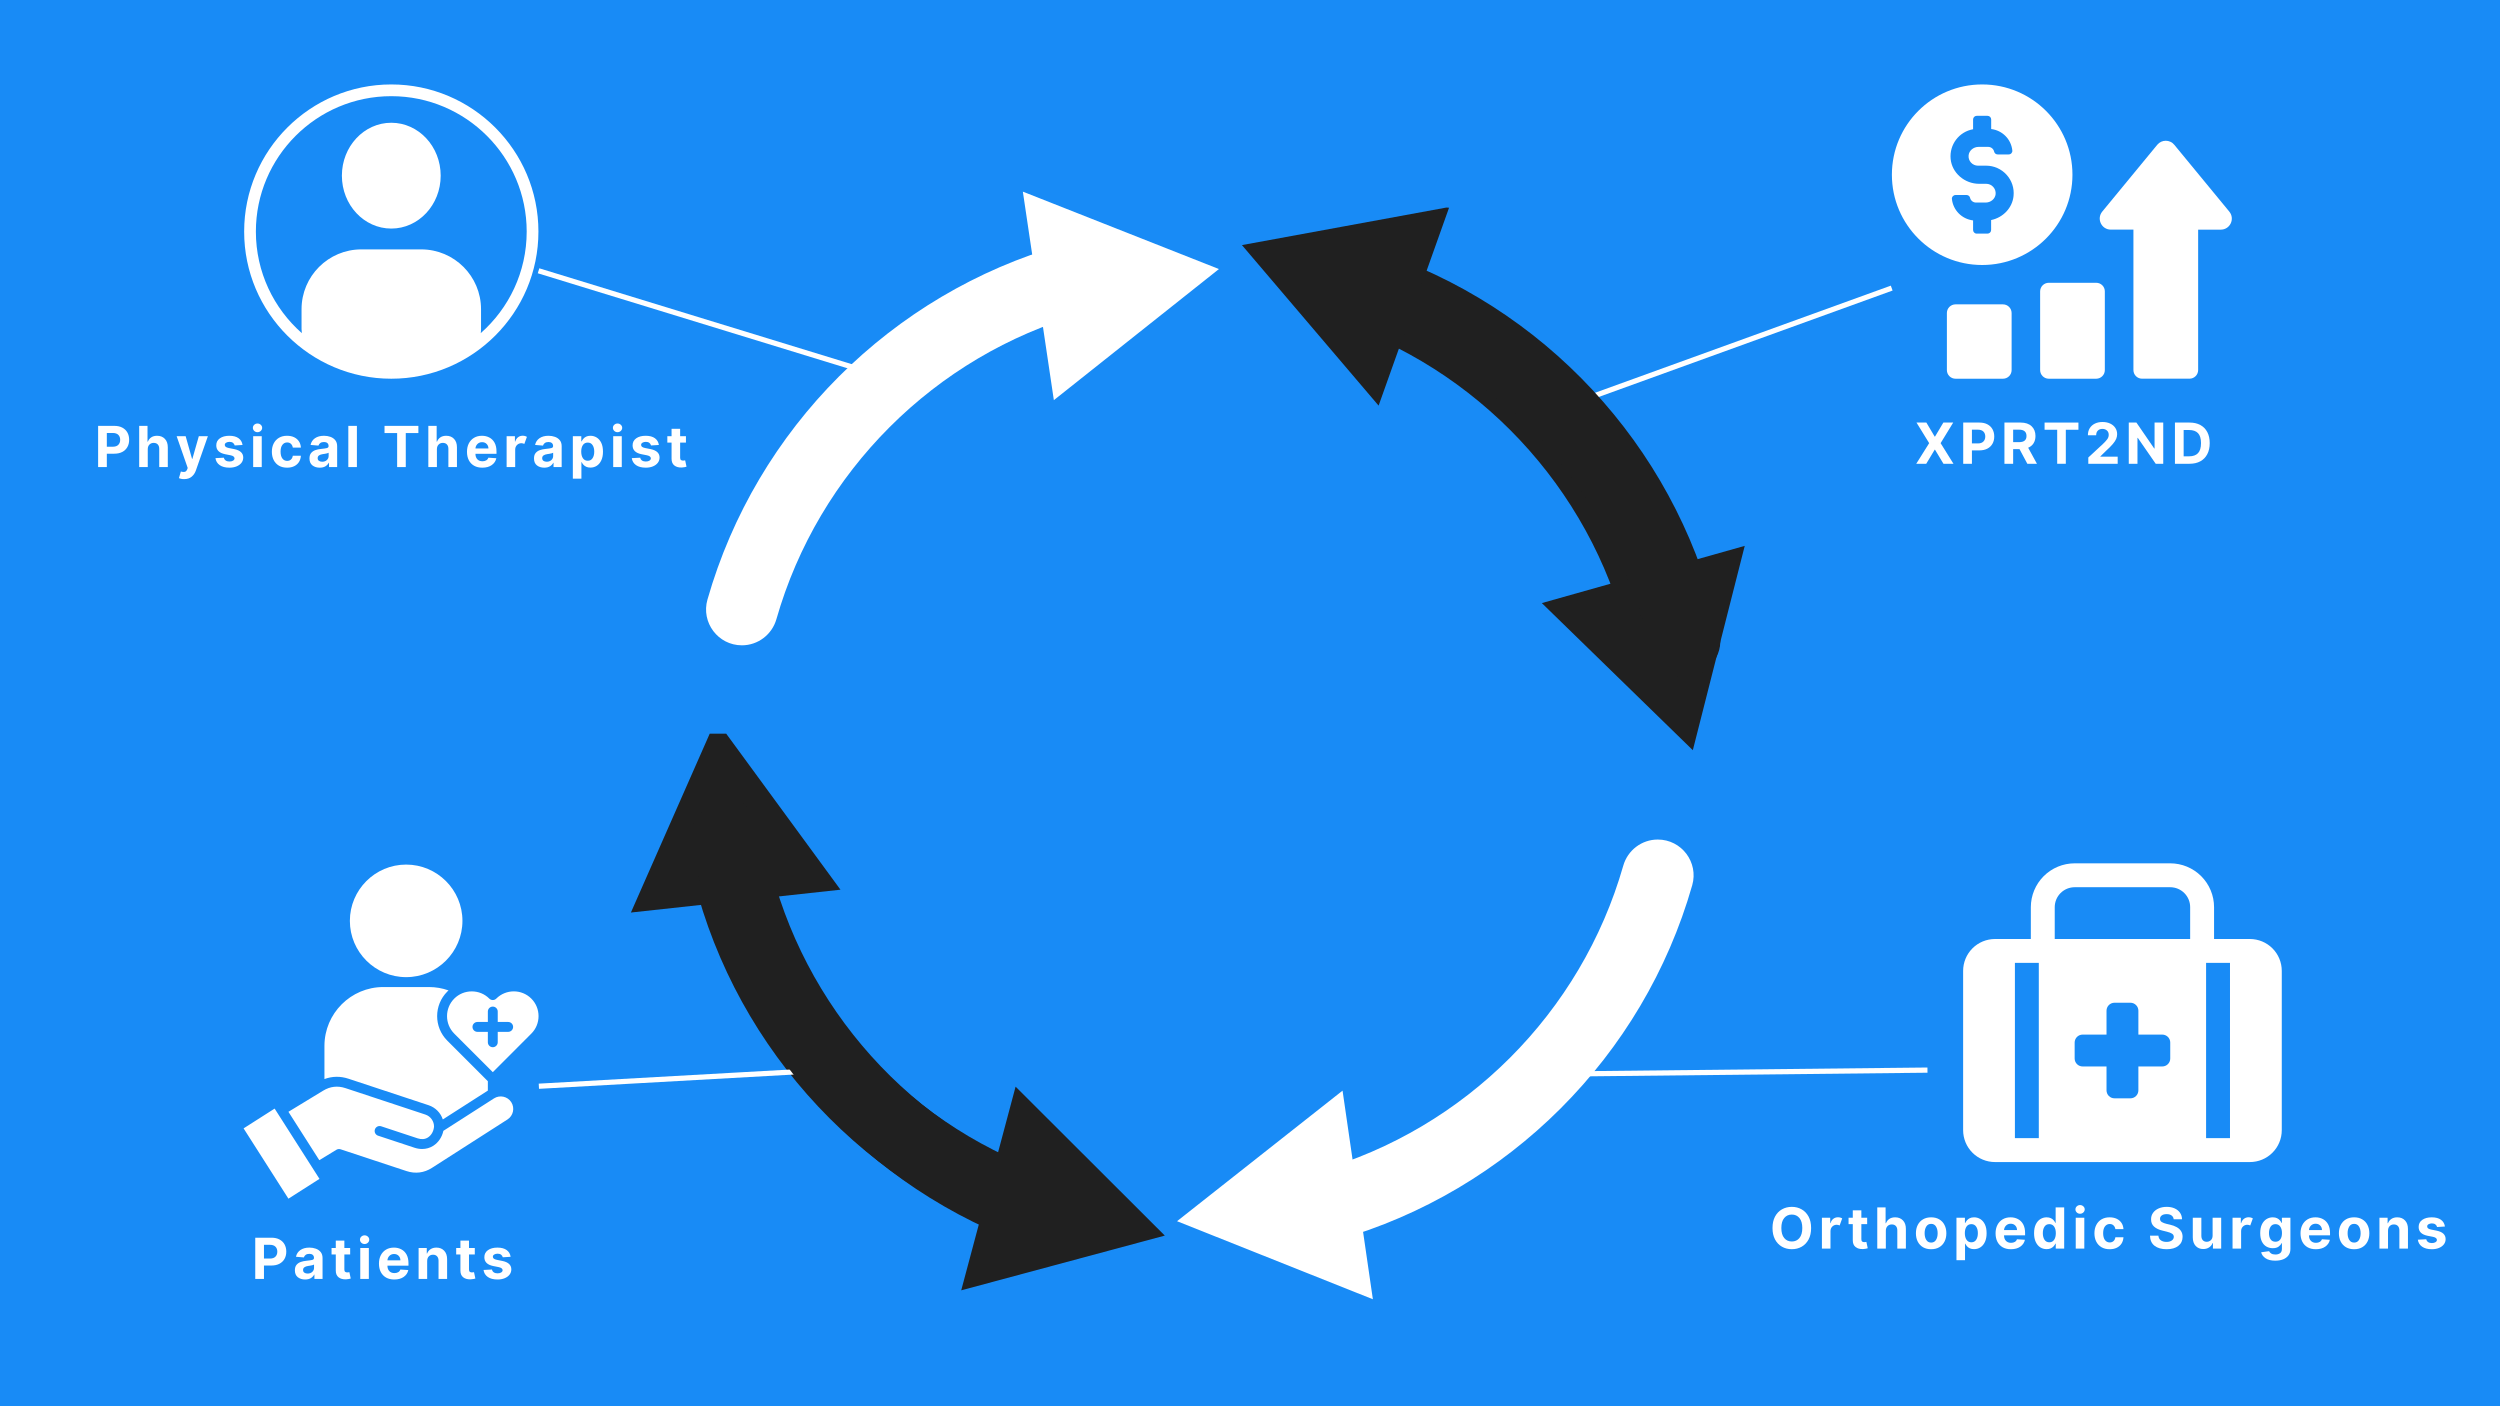 <svg xmlns="http://www.w3.org/2000/svg" xmlns:xlink="http://www.w3.org/1999/xlink" width="1920" zoomAndPan="magnify" viewBox="0 0 1440 810" height="1080" preserveAspectRatio="xMidYMid meet" version="1.2"><defs><clipPath id="9c1684ebd8"><path d="M 363.395 422.602 L 485 422.602 L 485 526 L 363.395 526 Z M 363.395 422.602 "/></clipPath><clipPath id="1f369a9a89"><path d="M 140.633 48.641 L 310.133 48.641 L 310.133 218.141 L 140.633 218.141 Z M 140.633 48.641 "/></clipPath><clipPath id="47b0ebb1f9"><path d="M 1121 175 L 1159 175 L 1159 218.141 L 1121 218.141 Z M 1121 175 "/></clipPath><clipPath id="4589c8e576"><path d="M 1175 162 L 1213 162 L 1213 218.141 L 1175 218.141 Z M 1175 162 "/></clipPath><clipPath id="459caf1fa9"><path d="M 1089.625 48.641 L 1194 48.641 L 1194 153 L 1089.625 153 Z M 1089.625 48.641 "/></clipPath><clipPath id="aeb8ea3299"><path d="M 1209 81 L 1286 81 L 1286 218.141 L 1209 218.141 Z M 1209 81 "/></clipPath><clipPath id="8dcd02adfd"><path d="M 1130.762 497 L 1314.512 497 L 1314.512 670 L 1130.762 670 Z M 1130.762 497 "/></clipPath><clipPath id="d7f171822f"><path d="M 140.309 497.949 L 310.559 497.949 L 310.559 690.699 L 140.309 690.699 Z M 140.309 497.949 "/></clipPath><clipPath id="d6345989f5"><path d="M 398 461 L 607 461 L 607 714 L 398 714 Z M 398 461 "/></clipPath><clipPath id="1e44982697"><path d="M 392.898 398.07 L 743.75 439.145 L 705.992 761.691 L 355.137 720.617 Z M 392.898 398.07 "/></clipPath><clipPath id="c96380c26d"><path d="M 1051.094 160.652 L 414.938 86.176 L 340.898 718.605 L 977.055 793.082 Z M 1051.094 160.652 "/></clipPath><clipPath id="0183f4cc26"><path d="M 391 398 L 504 398 L 504 408 L 391 408 Z M 391 398 "/></clipPath><clipPath id="fc4d949bf1"><path d="M 392.898 398.07 L 743.75 439.145 L 705.992 761.691 L 355.137 720.617 Z M 392.898 398.07 "/></clipPath><clipPath id="b607ecb3fa"><path d="M 1051.094 160.652 L 414.938 86.176 L 340.898 718.605 L 977.055 793.082 Z M 1051.094 160.652 "/></clipPath><clipPath id="6954a9e2f1"><path d="M 508.066 300.598 L 391.422 286.945 L 377.598 405.016 L 494.242 418.672 Z M 508.066 300.598 "/></clipPath><clipPath id="a460d760ce"><path d="M 553 625 L 671 625 L 671 744 L 553 744 Z M 553 625 "/></clipPath><clipPath id="736f4fbf3e"><path d="M 392.898 398.07 L 743.75 439.145 L 705.992 761.691 L 355.137 720.617 Z M 392.898 398.07 "/></clipPath><clipPath id="25c77329dc"><path d="M 1051.094 160.652 L 414.938 86.176 L 340.898 718.605 L 977.055 793.082 Z M 1051.094 160.652 "/></clipPath><clipPath id="d091ced0ff"><path d="M 680.262 635.949 L 567.434 622.738 L 553.332 743.199 L 666.16 756.41 Z M 680.262 635.949 "/></clipPath><clipPath id="9cbf034235"><path d="M 389.289 385.945 L 435.801 385.945 L 435.801 410.199 L 389.289 410.199 Z M 389.289 385.945 "/></clipPath><clipPath id="c3cc24b0a1"><path d="M 888 314.043 L 1004.957 314.043 L 1004.957 432.922 L 888 432.922 Z M 888 314.043 "/></clipPath><clipPath id="fb30fd062b"><path d="M 589 110.332 L 703 110.332 L 703 231 L 589 231 Z M 589 110.332 "/></clipPath><clipPath id="5ca5afc94b"><path d="M 772 146 L 991 146 L 991 390 L 772 390 Z M 772 146 "/></clipPath><clipPath id="536a4fa8d6"><path d="M 1019.121 132.055 L 996.93 462.062 L 673.66 440.32 L 695.852 110.316 Z M 1019.121 132.055 "/></clipPath><clipPath id="8085503286"><path d="M 993.879 771.895 L 1036.855 132.84 L 401.543 90.113 L 358.566 729.172 Z M 993.879 771.895 "/></clipPath><clipPath id="70d04877fb"><path d="M 715 119 L 835 119 L 835 234 L 715 234 Z M 715 119 "/></clipPath><clipPath id="7bb6790a59"><path d="M 1019.121 132.055 L 996.93 462.062 L 673.66 440.32 L 695.852 110.316 Z M 1019.121 132.055 "/></clipPath><clipPath id="67bc206daf"><path d="M 993.879 771.895 L 1036.855 132.84 L 401.543 90.113 L 358.566 729.172 Z M 993.879 771.895 "/></clipPath><clipPath id="e40d545de5"><path d="M 827.293 236.438 L 835.172 119.262 L 716.559 111.285 L 708.68 228.461 Z M 827.293 236.438 "/></clipPath><clipPath id="1a1f6dd060"><path d="M 889 436 L 1009 436 L 1009 463 L 889 463 Z M 889 436 "/></clipPath><clipPath id="1061b031d5"><path d="M 1019.121 132.055 L 996.93 462.062 L 673.66 440.32 L 695.852 110.316 Z M 1019.121 132.055 "/></clipPath><clipPath id="830dcfc740"><path d="M 993.879 771.895 L 1036.855 132.84 L 401.543 90.113 L 358.566 729.172 Z M 993.879 771.895 "/></clipPath><clipPath id="6192b575a4"><path d="M 944.148 435.43 L 990.66 435.43 L 990.66 463.426 L 944.148 463.426 Z M 944.148 435.43 "/></clipPath><clipPath id="a69f47a78b"><path d="M 677.508 628 L 791 628 L 791 748.375 L 677.508 748.375 Z M 677.508 628 "/></clipPath></defs><g id="0371b9eeb5"><rect x="0" width="1440" y="0" height="810" style="fill:#ffffff;fill-opacity:1;stroke:none;"/><rect x="0" width="1440" y="0" height="810" style="fill:#188bf6;fill-opacity:1;stroke:none;"/><path style=" stroke:none;fill-rule:nonzero;fill:#202020;fill-opacity:1;" d="M 421.918 489.297 C 408.191 489.297 398.309 502.441 402.078 515.641 C 430.195 614.09 507.922 691.816 606.375 719.934 C 619.57 723.699 632.715 713.82 632.715 700.094 C 632.715 690.848 626.559 682.77 617.668 680.223 C 532.898 656.008 466.004 589.109 441.789 504.344 C 439.246 495.453 431.164 489.297 421.918 489.297 "/><g clip-rule="nonzero" clip-path="url(#9c1684ebd8)"><path style=" stroke:none;fill-rule:nonzero;fill:#202020;fill-opacity:1;" d="M 412.363 414.504 L 484.113 512.465 L 363.395 525.621 L 412.363 414.504 "/></g><path style=" stroke:none;fill-rule:nonzero;fill:#ffffff;fill-opacity:1;" d="M 225.379 70.707 C 209.664 70.707 196.926 84.352 196.926 101.184 C 196.926 118.012 209.664 131.656 225.379 131.656 C 241.094 131.656 253.836 118.012 253.836 101.184 C 253.836 84.352 241.094 70.707 225.379 70.707 "/><g clip-rule="nonzero" clip-path="url(#1f369a9a89)"><path style=" stroke:none;fill-rule:nonzero;fill:#ffffff;fill-opacity:1;" d="M 276.902 191.891 C 277.012 191.109 277.074 190.309 277.074 189.496 L 277.074 178.117 C 277.074 159.078 261.637 143.645 242.598 143.645 L 208.164 143.645 C 189.125 143.645 173.691 159.078 173.691 178.117 L 173.691 189.496 C 173.691 190.309 173.75 191.109 173.859 191.891 C 157.637 177.59 147.387 156.668 147.387 133.391 C 147.387 90.387 182.375 55.398 225.383 55.398 C 268.387 55.398 303.375 90.387 303.375 133.391 C 303.375 156.668 293.125 177.59 276.902 191.891 Z M 225.383 48.641 C 178.648 48.641 140.633 86.66 140.633 133.391 C 140.633 180.125 178.648 218.141 225.383 218.141 C 272.113 218.141 310.133 180.125 310.133 133.391 C 310.133 86.66 272.113 48.641 225.383 48.641 "/></g><g clip-rule="nonzero" clip-path="url(#47b0ebb1f9)"><path style=" stroke:none;fill-rule:nonzero;fill:#ffffff;fill-opacity:1;" d="M 1153.703 175.312 L 1126.375 175.312 C 1123.633 175.312 1121.406 177.539 1121.406 180.281 L 1121.406 213.176 C 1121.406 215.914 1123.633 218.141 1126.375 218.141 L 1153.727 218.141 C 1156.465 218.141 1158.691 215.914 1158.691 213.176 L 1158.691 180.281 C 1158.672 177.539 1156.445 175.312 1153.703 175.312 Z M 1153.703 175.312 "/></g><g clip-rule="nonzero" clip-path="url(#4589c8e576)"><path style=" stroke:none;fill-rule:nonzero;fill:#ffffff;fill-opacity:1;" d="M 1207.438 162.887 L 1180.086 162.887 C 1177.344 162.887 1175.117 165.109 1175.117 167.852 L 1175.117 213.176 C 1175.117 215.914 1177.344 218.141 1180.086 218.141 L 1207.414 218.141 C 1210.156 218.141 1212.383 215.914 1212.383 213.176 L 1212.383 167.852 C 1212.402 165.109 1210.176 162.887 1207.438 162.887 Z M 1207.438 162.887 "/></g><g clip-rule="nonzero" clip-path="url(#459caf1fa9)"><path style=" stroke:none;fill-rule:nonzero;fill:#ffffff;fill-opacity:1;" d="M 1193.73 100.641 C 1193.73 71.91 1170.441 48.641 1141.73 48.641 C 1113 48.641 1089.73 71.91 1089.73 100.641 C 1089.73 129.352 1113 152.641 1141.73 152.641 C 1170.441 152.641 1193.73 129.352 1193.73 100.641 Z M 1136.496 132.465 L 1136.496 126.961 C 1130.043 126.18 1124.953 121.086 1124.293 114.574 C 1124.23 114.02 1124.438 113.441 1124.809 113.027 C 1125.219 112.598 1125.797 112.328 1126.395 112.328 L 1132.742 112.328 C 1133.711 112.328 1134.578 113.008 1134.762 113.934 C 1135.094 115.523 1136.535 116.676 1138.184 116.676 L 1143.73 116.676 C 1146.676 116.676 1149.191 114.555 1149.48 111.855 C 1149.625 110.309 1149.148 108.824 1148.098 107.668 C 1147.09 106.535 1145.625 105.875 1144.102 105.875 L 1140.02 105.875 C 1131.59 105.875 1124.355 99.609 1123.57 91.594 C 1122.77 83.289 1128.395 75.887 1136.496 74.445 L 1136.496 68.82 C 1136.496 67.664 1137.422 66.719 1138.578 66.719 L 1144.84 66.719 C 1145.996 66.719 1146.922 67.664 1146.922 68.82 L 1146.922 74.32 C 1153.395 75.105 1158.445 80.195 1159.105 86.711 C 1159.164 87.266 1158.98 87.82 1158.59 88.254 C 1158.176 88.707 1157.602 88.957 1157 88.957 L 1150.652 88.957 C 1149.664 88.957 1148.84 88.297 1148.633 87.367 C 1148.285 85.762 1146.863 84.605 1145.211 84.605 L 1139.668 84.605 C 1136.723 84.605 1134.188 86.73 1133.918 89.449 C 1133.754 90.996 1134.246 92.5 1135.277 93.633 C 1136.309 94.77 1137.773 95.426 1139.297 95.426 L 1144.039 95.426 C 1148.488 95.426 1152.777 97.324 1155.766 100.641 C 1158.816 104 1160.258 108.352 1159.805 112.883 C 1159.145 119.664 1153.867 125.293 1146.883 126.754 L 1146.883 132.484 C 1146.883 133.641 1145.953 134.566 1144.801 134.566 L 1138.535 134.566 C 1137.441 134.566 1136.496 133.617 1136.496 132.465 Z M 1136.496 132.465 "/></g><g clip-rule="nonzero" clip-path="url(#aeb8ea3299)"><path style=" stroke:none;fill-rule:nonzero;fill:#ffffff;fill-opacity:1;" d="M 1284.066 121.871 L 1252.387 83.391 C 1249.852 80.301 1245.113 80.301 1242.578 83.391 L 1210.898 121.871 C 1207.496 126.012 1210.445 132.258 1215.805 132.258 L 1228.852 132.258 L 1228.852 213.152 C 1228.852 215.895 1231.074 218.121 1233.816 218.121 L 1261.168 218.121 C 1263.906 218.121 1266.133 215.895 1266.133 213.152 L 1266.133 132.277 L 1279.16 132.277 C 1284.539 132.277 1287.488 126.035 1284.066 121.871 Z M 1284.066 121.871 "/></g><g clip-rule="nonzero" clip-path="url(#8dcd02adfd)"><path style=" stroke:none;fill-rule:nonzero;fill:#ffffff;fill-opacity:1;" d="M 1295.945 540.863 L 1275.297 540.863 L 1275.297 522.512 C 1275.297 521.684 1275.254 520.859 1275.172 520.039 C 1275.09 519.215 1274.969 518.398 1274.809 517.59 C 1274.645 516.777 1274.445 515.98 1274.203 515.188 C 1273.965 514.398 1273.684 513.621 1273.367 512.855 C 1273.051 512.094 1272.699 511.348 1272.309 510.621 C 1271.918 509.891 1271.496 509.184 1271.035 508.496 C 1270.578 507.809 1270.086 507.148 1269.559 506.508 C 1269.035 505.871 1268.48 505.258 1267.898 504.672 C 1267.312 504.09 1266.703 503.535 1266.062 503.012 C 1265.426 502.488 1264.762 501.996 1264.074 501.535 C 1263.387 501.078 1262.68 500.652 1261.953 500.262 C 1261.223 499.871 1260.477 499.52 1259.715 499.203 C 1258.949 498.887 1258.172 498.605 1257.383 498.367 C 1256.594 498.125 1255.793 497.926 1254.98 497.762 C 1254.172 497.602 1253.355 497.48 1252.531 497.398 C 1251.711 497.316 1250.887 497.273 1250.059 497.273 L 1195 497.273 C 1194.172 497.273 1193.348 497.316 1192.527 497.398 C 1191.703 497.48 1190.887 497.602 1190.078 497.762 C 1189.266 497.926 1188.465 498.125 1187.676 498.367 C 1186.887 498.605 1186.109 498.887 1185.344 499.203 C 1184.582 499.52 1183.836 499.871 1183.105 500.262 C 1182.379 500.652 1181.672 501.078 1180.984 501.535 C 1180.297 501.996 1179.633 502.488 1178.996 503.012 C 1178.355 503.535 1177.746 504.09 1177.16 504.672 C 1176.578 505.258 1176.023 505.871 1175.5 506.508 C 1174.973 507.148 1174.48 507.809 1174.023 508.496 C 1173.562 509.184 1173.141 509.891 1172.75 510.621 C 1172.359 511.348 1172.008 512.094 1171.691 512.855 C 1171.375 513.621 1171.094 514.398 1170.855 515.188 C 1170.613 515.98 1170.414 516.777 1170.25 517.59 C 1170.09 518.398 1169.969 519.215 1169.887 520.039 C 1169.805 520.859 1169.762 521.684 1169.762 522.512 L 1169.762 540.863 L 1149.113 540.863 C 1148.512 540.863 1147.914 540.895 1147.316 540.953 C 1146.715 541.012 1146.121 541.102 1145.531 541.219 C 1144.945 541.336 1144.359 541.48 1143.785 541.656 C 1143.211 541.828 1142.645 542.031 1142.09 542.262 C 1141.535 542.492 1140.992 542.75 1140.461 543.031 C 1139.93 543.316 1139.418 543.625 1138.918 543.957 C 1138.418 544.293 1137.934 544.648 1137.469 545.031 C 1137.004 545.414 1136.562 545.816 1136.137 546.242 C 1135.711 546.664 1135.309 547.109 1134.926 547.574 C 1134.543 548.039 1134.188 548.523 1133.852 549.023 C 1133.52 549.523 1133.211 550.035 1132.926 550.566 C 1132.645 551.098 1132.387 551.641 1132.156 552.195 C 1131.926 552.75 1131.727 553.316 1131.551 553.891 C 1131.375 554.465 1131.23 555.047 1131.113 555.637 C 1130.996 556.227 1130.906 556.82 1130.848 557.418 C 1130.789 558.02 1130.762 558.617 1130.762 559.219 L 1130.762 650.988 C 1130.762 651.59 1130.789 652.188 1130.848 652.789 C 1130.906 653.387 1130.996 653.98 1131.113 654.57 C 1131.23 655.16 1131.375 655.742 1131.551 656.316 C 1131.727 656.891 1131.926 657.457 1132.156 658.012 C 1132.387 658.566 1132.645 659.109 1132.926 659.641 C 1133.211 660.172 1133.52 660.684 1133.852 661.184 C 1134.188 661.684 1134.543 662.168 1134.926 662.633 C 1135.309 663.098 1135.711 663.543 1136.137 663.965 C 1136.562 664.391 1137.004 664.793 1137.469 665.176 C 1137.934 665.559 1138.418 665.914 1138.918 666.25 C 1139.418 666.582 1139.93 666.891 1140.461 667.176 C 1140.992 667.457 1141.535 667.715 1142.09 667.945 C 1142.645 668.176 1143.211 668.379 1143.785 668.551 C 1144.359 668.727 1144.945 668.871 1145.531 668.988 C 1146.121 669.105 1146.715 669.195 1147.316 669.254 C 1147.914 669.312 1148.512 669.344 1149.113 669.344 L 1295.945 669.344 C 1296.547 669.344 1297.145 669.312 1297.742 669.254 C 1298.344 669.195 1298.938 669.105 1299.527 668.988 C 1300.113 668.871 1300.699 668.727 1301.273 668.551 C 1301.848 668.379 1302.414 668.176 1302.969 667.945 C 1303.523 667.715 1304.066 667.457 1304.598 667.176 C 1305.129 666.891 1305.641 666.582 1306.141 666.25 C 1306.641 665.914 1307.125 665.559 1307.59 665.176 C 1308.055 664.793 1308.5 664.391 1308.922 663.965 C 1309.348 663.543 1309.75 663.098 1310.133 662.633 C 1310.516 662.168 1310.871 661.684 1311.207 661.184 C 1311.539 660.684 1311.848 660.172 1312.133 659.641 C 1312.414 659.109 1312.672 658.566 1312.902 658.012 C 1313.133 657.457 1313.336 656.891 1313.508 656.316 C 1313.684 655.742 1313.828 655.16 1313.945 654.57 C 1314.062 653.98 1314.152 653.387 1314.211 652.789 C 1314.27 652.188 1314.301 651.59 1314.301 650.988 L 1314.301 559.219 C 1314.301 558.617 1314.27 558.02 1314.211 557.418 C 1314.152 556.82 1314.062 556.227 1313.945 555.637 C 1313.828 555.047 1313.684 554.465 1313.508 553.891 C 1313.336 553.316 1313.133 552.75 1312.902 552.195 C 1312.672 551.641 1312.414 551.098 1312.133 550.566 C 1311.848 550.035 1311.539 549.523 1311.207 549.023 C 1310.871 548.523 1310.516 548.039 1310.133 547.574 C 1309.75 547.109 1309.348 546.664 1308.922 546.242 C 1308.5 545.816 1308.055 545.414 1307.59 545.031 C 1307.125 544.648 1306.641 544.293 1306.141 543.957 C 1305.641 543.625 1305.129 543.316 1304.598 543.031 C 1304.066 542.75 1303.523 542.492 1302.969 542.262 C 1302.414 542.031 1301.848 541.828 1301.273 541.656 C 1300.699 541.48 1300.113 541.336 1299.527 541.219 C 1298.938 541.102 1298.344 541.012 1297.742 540.953 C 1297.145 540.895 1296.547 540.863 1295.945 540.863 Z M 1174.352 655.578 L 1160.586 655.578 L 1160.586 554.629 L 1174.352 554.629 Z M 1250.059 609.691 C 1250.059 609.992 1250.031 610.293 1249.973 610.586 C 1249.914 610.883 1249.828 611.168 1249.711 611.449 C 1249.594 611.727 1249.453 611.992 1249.285 612.242 C 1249.121 612.492 1248.93 612.723 1248.715 612.938 C 1248.504 613.148 1248.27 613.34 1248.02 613.508 C 1247.77 613.676 1247.508 613.816 1247.227 613.93 C 1246.949 614.047 1246.664 614.133 1246.367 614.191 C 1246.07 614.25 1245.773 614.281 1245.473 614.281 L 1231.707 614.281 L 1231.707 628.047 C 1231.707 628.348 1231.676 628.645 1231.617 628.941 C 1231.559 629.238 1231.473 629.523 1231.355 629.801 C 1231.242 630.082 1231.102 630.344 1230.934 630.594 C 1230.766 630.844 1230.574 631.078 1230.363 631.289 C 1230.148 631.504 1229.918 631.695 1229.668 631.859 C 1229.418 632.027 1229.152 632.168 1228.875 632.285 C 1228.594 632.402 1228.309 632.488 1228.012 632.547 C 1227.719 632.605 1227.418 632.633 1227.117 632.633 L 1217.941 632.633 C 1217.641 632.633 1217.34 632.605 1217.047 632.547 C 1216.75 632.488 1216.465 632.402 1216.184 632.285 C 1215.906 632.168 1215.641 632.027 1215.391 631.859 C 1215.141 631.695 1214.91 631.504 1214.695 631.289 C 1214.484 631.078 1214.293 630.844 1214.125 630.594 C 1213.957 630.344 1213.816 630.082 1213.703 629.801 C 1213.586 629.523 1213.5 629.238 1213.441 628.941 C 1213.383 628.645 1213.352 628.348 1213.352 628.047 L 1213.352 614.281 L 1199.586 614.281 C 1199.285 614.281 1198.988 614.25 1198.691 614.191 C 1198.395 614.133 1198.109 614.047 1197.832 613.93 C 1197.551 613.816 1197.289 613.676 1197.039 613.508 C 1196.789 613.34 1196.555 613.148 1196.344 612.938 C 1196.129 612.723 1195.938 612.492 1195.773 612.242 C 1195.605 611.992 1195.465 611.727 1195.348 611.449 C 1195.234 611.168 1195.145 610.883 1195.086 610.586 C 1195.027 610.293 1195 609.992 1195 609.691 L 1195 600.516 C 1195 600.215 1195.027 599.914 1195.086 599.621 C 1195.145 599.324 1195.234 599.039 1195.348 598.758 C 1195.465 598.48 1195.605 598.215 1195.773 597.965 C 1195.938 597.715 1196.129 597.484 1196.344 597.27 C 1196.555 597.059 1196.789 596.867 1197.039 596.699 C 1197.289 596.531 1197.551 596.391 1197.832 596.277 C 1198.109 596.16 1198.395 596.074 1198.691 596.016 C 1198.988 595.957 1199.285 595.926 1199.586 595.926 L 1213.352 595.926 L 1213.352 582.16 C 1213.352 581.859 1213.383 581.562 1213.441 581.266 C 1213.5 580.969 1213.586 580.684 1213.703 580.406 C 1213.816 580.125 1213.957 579.863 1214.125 579.613 C 1214.293 579.363 1214.484 579.129 1214.695 578.918 C 1214.91 578.703 1215.141 578.512 1215.391 578.348 C 1215.641 578.18 1215.906 578.039 1216.184 577.922 C 1216.465 577.809 1216.75 577.719 1217.047 577.66 C 1217.34 577.602 1217.641 577.574 1217.941 577.574 L 1227.117 577.574 C 1227.418 577.574 1227.719 577.602 1228.012 577.66 C 1228.309 577.719 1228.594 577.809 1228.875 577.922 C 1229.152 578.039 1229.418 578.18 1229.668 578.348 C 1229.918 578.512 1230.148 578.703 1230.363 578.918 C 1230.574 579.129 1230.766 579.363 1230.934 579.613 C 1231.102 579.863 1231.242 580.125 1231.355 580.406 C 1231.473 580.684 1231.559 580.969 1231.617 581.266 C 1231.676 581.562 1231.707 581.859 1231.707 582.16 L 1231.707 595.926 L 1245.473 595.926 C 1245.773 595.926 1246.07 595.957 1246.367 596.016 C 1246.664 596.074 1246.949 596.16 1247.227 596.277 C 1247.508 596.391 1247.77 596.531 1248.02 596.699 C 1248.27 596.867 1248.504 597.059 1248.715 597.27 C 1248.93 597.484 1249.121 597.715 1249.285 597.965 C 1249.453 598.215 1249.594 598.48 1249.711 598.758 C 1249.828 599.039 1249.914 599.324 1249.973 599.621 C 1250.031 599.914 1250.059 600.215 1250.059 600.516 Z M 1261.531 540.863 L 1183.527 540.863 L 1183.527 522.512 C 1183.527 521.758 1183.602 521.012 1183.75 520.273 C 1183.898 519.535 1184.113 518.816 1184.402 518.121 C 1184.691 517.426 1185.047 516.766 1185.465 516.141 C 1185.883 515.516 1186.359 514.934 1186.891 514.402 C 1187.422 513.871 1188 513.395 1188.629 512.977 C 1189.254 512.559 1189.914 512.203 1190.609 511.914 C 1191.305 511.629 1192.023 511.41 1192.762 511.262 C 1193.5 511.113 1194.246 511.039 1195 511.039 L 1250.059 511.039 C 1250.812 511.039 1251.559 511.113 1252.297 511.262 C 1253.035 511.41 1253.754 511.629 1254.449 511.914 C 1255.145 512.203 1255.805 512.559 1256.43 512.977 C 1257.059 513.395 1257.637 513.871 1258.168 514.402 C 1258.699 514.934 1259.176 515.516 1259.594 516.141 C 1260.012 516.766 1260.367 517.426 1260.656 518.121 C 1260.945 518.816 1261.16 519.535 1261.309 520.273 C 1261.457 521.012 1261.531 521.758 1261.531 522.512 Z M 1284.473 655.578 L 1270.707 655.578 L 1270.707 554.629 L 1284.473 554.629 Z M 1284.473 655.578 "/></g><g clip-rule="nonzero" clip-path="url(#d7f171822f)"><path style=" stroke:none;fill-rule:nonzero;fill:#ffffff;fill-opacity:1;" d="M 180.617 673.695 L 184.02 679.031 L 166.133 690.441 L 140.305 649.949 L 158.188 638.543 L 180.559 673.605 C 180.566 673.613 180.57 673.625 180.574 673.633 C 180.59 673.652 180.602 673.676 180.617 673.695 Z M 284.531 632.684 L 255.383 651.367 C 254.625 654.938 252.516 658.094 249.57 659.973 C 247.648 661.199 245.449 661.82 243.148 661.82 C 241.711 661.82 240.23 661.578 238.754 661.09 L 217.754 654.148 C 216.262 653.656 215.453 652.043 215.945 650.547 C 216.441 649.055 218.047 648.246 219.543 648.738 L 240.539 655.68 C 242.797 656.426 244.805 656.254 246.512 655.168 C 248.348 653.996 249.664 651.785 249.941 649.41 C 249.953 649.297 249.973 649.191 250 649.09 C 250.098 645.945 248.066 643 245.059 642.004 L 198.973 626.758 C 194.484 625.273 190.172 625.766 186.148 628.219 L 166.133 640.398 L 183.914 668.27 L 193.797 662.258 C 194.508 661.824 195.379 661.727 196.172 661.988 L 234.121 674.531 C 239.219 676.227 244.301 675.582 248.82 672.684 L 292.309 644.812 C 295.648 642.672 296.629 638.199 294.488 634.848 C 292.344 631.512 287.875 630.535 284.531 632.684 Z M 310.203 585.285 C 310.203 589.109 308.723 592.688 306.035 595.371 L 283.848 617.57 L 261.656 595.371 C 256.102 589.812 256.102 580.762 261.656 575.191 C 264.336 572.512 267.922 571.039 271.742 571.039 C 275.57 571.039 279.156 572.512 281.832 575.195 C 282.945 576.305 284.75 576.305 285.859 575.195 C 291.426 569.637 300.48 569.637 306.039 575.195 C 308.723 577.879 310.203 581.465 310.203 585.285 Z M 295.551 591.504 C 295.551 589.93 294.277 588.652 292.707 588.652 L 286.695 588.652 L 286.695 582.648 C 286.695 581.074 285.418 579.801 283.848 579.801 C 282.273 579.801 281 581.074 281 582.648 L 281 588.652 L 275.004 588.652 C 273.43 588.652 272.152 589.93 272.152 591.504 C 272.152 593.078 273.43 594.352 275.004 594.352 L 281 594.352 L 281 600.348 C 281 601.918 282.273 603.195 283.848 603.195 C 285.418 603.195 286.695 601.918 286.695 600.348 L 286.695 594.352 L 292.707 594.352 C 294.277 594.352 295.551 593.078 295.551 591.504 Z M 200.758 621.355 L 246.848 636.598 C 250.836 637.914 253.812 641.016 255.062 644.805 L 281 628.18 L 281 622.781 L 257.629 599.398 C 249.852 591.621 249.852 578.957 257.629 571.168 L 257.629 571.164 C 257.867 570.93 258.109 570.695 258.359 570.473 C 254.75 569.199 250.926 568.535 247.086 568.535 L 220.793 568.535 C 202.094 568.535 186.879 583.746 186.879 602.445 L 186.879 621.547 C 191.312 619.875 196.039 619.789 200.758 621.355 Z M 233.941 562.836 C 251.82 562.836 266.367 548.293 266.367 530.41 C 266.367 512.535 251.82 497.996 233.941 497.996 C 216.066 497.996 201.523 512.535 201.523 530.41 C 201.523 548.293 216.066 562.836 233.941 562.836 Z M 233.941 562.836 "/></g><g style="fill:#ffffff;fill-opacity:1;"><g transform="translate(144.965, 736.65)"><path style="stroke:none" d="M 2.062 0 L 2.062 -23.734 L 11.422 -23.734 C 13.223 -23.734 14.758 -23.391 16.031 -22.703 C 17.301 -22.023 18.27 -21.082 18.938 -19.875 C 19.602 -18.664 19.938 -17.27 19.938 -15.688 C 19.938 -14.113 19.594 -12.723 18.906 -11.516 C 18.227 -10.316 17.242 -9.379 15.953 -8.703 C 14.672 -8.035 13.117 -7.703 11.297 -7.703 L 7.078 -7.703 L 7.078 0 Z M 7.078 -11.719 L 10.484 -11.719 C 11.922 -11.719 12.992 -12.086 13.703 -12.828 C 14.41 -13.566 14.766 -14.52 14.766 -15.688 C 14.766 -16.875 14.41 -17.828 13.703 -18.547 C 12.992 -19.273 11.914 -19.641 10.469 -19.641 L 7.078 -19.641 Z M 7.078 -11.719 "/></g></g><g style="fill:#ffffff;fill-opacity:1;"><g transform="translate(168.712, 736.65)"><path style="stroke:none" d="M 7.047 0.344 C 5.348 0.344 3.938 -0.098 2.812 -0.984 C 1.695 -1.879 1.141 -3.207 1.141 -4.969 C 1.141 -6.301 1.453 -7.344 2.078 -8.094 C 2.703 -8.852 3.52 -9.41 4.531 -9.766 C 5.551 -10.117 6.648 -10.348 7.828 -10.453 C 9.367 -10.609 10.473 -10.77 11.141 -10.938 C 11.805 -11.113 12.141 -11.488 12.141 -12.062 L 12.141 -12.125 C 12.141 -12.852 11.906 -13.422 11.438 -13.828 C 10.977 -14.234 10.332 -14.438 9.5 -14.438 C 8.602 -14.438 7.891 -14.238 7.359 -13.844 C 6.836 -13.457 6.492 -12.969 6.328 -12.375 L 1.766 -12.75 C 2.098 -14.375 2.938 -15.66 4.281 -16.609 C 5.633 -17.555 7.379 -18.031 9.516 -18.031 C 10.836 -18.031 12.07 -17.82 13.219 -17.406 C 14.375 -16.988 15.305 -16.336 16.016 -15.453 C 16.723 -14.566 17.078 -13.422 17.078 -12.016 L 17.078 0 L 12.391 0 L 12.391 -2.469 L 12.25 -2.469 C 11.82 -1.645 11.176 -0.969 10.312 -0.438 C 9.445 0.082 8.359 0.344 7.047 0.344 Z M 8.469 -3.078 C 9.539 -3.078 10.426 -3.391 11.125 -4.016 C 11.82 -4.648 12.172 -5.43 12.172 -6.359 L 12.172 -8.25 C 11.973 -8.125 11.672 -8.008 11.266 -7.906 C 10.859 -7.801 10.426 -7.711 9.969 -7.641 C 9.508 -7.566 9.098 -7.504 8.734 -7.453 C 7.867 -7.328 7.172 -7.082 6.641 -6.719 C 6.117 -6.352 5.859 -5.828 5.859 -5.141 C 5.859 -4.453 6.102 -3.938 6.594 -3.594 C 7.082 -3.25 7.707 -3.078 8.469 -3.078 Z M 8.469 -3.078 "/></g></g><g style="fill:#ffffff;fill-opacity:1;"><g transform="translate(190.257, 736.65)"><path style="stroke:none" d="M 11.438 -17.797 L 11.438 -14.094 L 8.094 -14.094 L 8.094 -5.469 C 8.094 -4.789 8.242 -4.332 8.547 -4.094 C 8.859 -3.852 9.266 -3.734 9.766 -3.734 C 9.992 -3.734 10.223 -3.754 10.453 -3.797 C 10.68 -3.836 10.859 -3.867 10.984 -3.891 L 11.766 -0.219 C 11.516 -0.145 11.164 -0.055 10.719 0.047 C 10.27 0.148 9.727 0.219 9.094 0.25 C 7.289 0.32 5.848 -0.066 4.766 -0.922 C 3.68 -1.773 3.145 -3.078 3.156 -4.828 L 3.156 -14.094 L 0.719 -14.094 L 0.719 -17.797 L 3.156 -17.797 L 3.156 -22.062 L 8.094 -22.062 L 8.094 -17.797 Z M 11.438 -17.797 "/></g></g><g style="fill:#ffffff;fill-opacity:1;"><g transform="translate(205.545, 736.65)"><path style="stroke:none" d="M 1.969 0 L 1.969 -17.797 L 6.906 -17.797 L 6.906 0 Z M 4.453 -20.094 C 3.723 -20.094 3.098 -20.336 2.578 -20.828 C 2.055 -21.328 1.797 -21.922 1.797 -22.609 C 1.797 -23.297 2.055 -23.879 2.578 -24.359 C 3.098 -24.848 3.723 -25.094 4.453 -25.094 C 5.191 -25.094 5.82 -24.848 6.344 -24.359 C 6.875 -23.879 7.141 -23.297 7.141 -22.609 C 7.141 -21.922 6.875 -21.328 6.344 -20.828 C 5.82 -20.336 5.191 -20.094 4.453 -20.094 Z M 4.453 -20.094 "/></g></g><g style="fill:#ffffff;fill-opacity:1;"><g transform="translate(217.032, 736.65)"><path style="stroke:none" d="M 10.078 0.344 C 8.254 0.344 6.68 -0.023 5.359 -0.766 C 4.047 -1.516 3.031 -2.57 2.312 -3.938 C 1.602 -5.312 1.25 -6.941 1.25 -8.828 C 1.25 -10.648 1.602 -12.254 2.312 -13.641 C 3.031 -15.023 4.035 -16.102 5.328 -16.875 C 6.617 -17.645 8.141 -18.031 9.891 -18.031 C 11.453 -18.031 12.863 -17.695 14.125 -17.031 C 15.395 -16.375 16.398 -15.375 17.141 -14.031 C 17.879 -12.688 18.25 -11.008 18.25 -9 L 18.25 -7.641 L 6.125 -7.641 L 6.125 -7.625 C 6.125 -6.301 6.488 -5.254 7.219 -4.484 C 7.945 -3.723 8.93 -3.344 10.172 -3.344 C 10.992 -3.344 11.707 -3.516 12.312 -3.859 C 12.914 -4.203 13.336 -4.719 13.578 -5.406 L 18.156 -5.094 C 17.801 -3.445 16.914 -2.129 15.5 -1.141 C 14.094 -0.148 12.285 0.344 10.078 0.344 Z M 6.125 -10.703 L 13.609 -10.703 C 13.598 -11.754 13.254 -12.625 12.578 -13.312 C 11.91 -14 11.039 -14.344 9.969 -14.344 C 8.875 -14.344 7.973 -13.988 7.266 -13.281 C 6.566 -12.57 6.188 -11.711 6.125 -10.703 Z M 6.125 -10.703 "/></g></g><g style="fill:#ffffff;fill-opacity:1;"><g transform="translate(239.145, 736.65)"><path style="stroke:none" d="M 6.906 -10.297 L 6.906 0 L 1.969 0 L 1.969 -17.797 L 6.672 -17.797 L 6.672 -14.656 L 6.891 -14.656 C 7.285 -15.695 7.945 -16.52 8.875 -17.125 C 9.801 -17.727 10.922 -18.031 12.234 -18.031 C 14.086 -18.031 15.578 -17.43 16.703 -16.234 C 17.828 -15.047 18.391 -13.414 18.391 -11.344 L 18.391 0 L 13.453 0 L 13.453 -10.453 C 13.453 -11.547 13.172 -12.398 12.609 -13.016 C 12.047 -13.629 11.27 -13.938 10.281 -13.938 C 9.281 -13.938 8.469 -13.613 7.844 -12.969 C 7.227 -12.332 6.914 -11.441 6.906 -10.297 Z M 6.906 -10.297 "/></g></g><g style="fill:#ffffff;fill-opacity:1;"><g transform="translate(262.045, 736.65)"><path style="stroke:none" d="M 11.438 -17.797 L 11.438 -14.094 L 8.094 -14.094 L 8.094 -5.469 C 8.094 -4.789 8.242 -4.332 8.547 -4.094 C 8.859 -3.852 9.266 -3.734 9.766 -3.734 C 9.992 -3.734 10.223 -3.754 10.453 -3.797 C 10.68 -3.836 10.859 -3.867 10.984 -3.891 L 11.766 -0.219 C 11.516 -0.145 11.164 -0.055 10.719 0.047 C 10.27 0.148 9.727 0.219 9.094 0.25 C 7.289 0.32 5.848 -0.066 4.766 -0.922 C 3.68 -1.773 3.145 -3.078 3.156 -4.828 L 3.156 -14.094 L 0.719 -14.094 L 0.719 -17.797 L 3.156 -17.797 L 3.156 -22.062 L 8.094 -22.062 L 8.094 -17.797 Z M 11.438 -17.797 "/></g></g><g style="fill:#ffffff;fill-opacity:1;"><g transform="translate(277.333, 736.65)"><path style="stroke:none" d="M 16.781 -12.734 L 12.266 -12.453 C 12.141 -13.023 11.828 -13.516 11.328 -13.922 C 10.828 -14.328 10.145 -14.531 9.281 -14.531 C 8.52 -14.531 7.875 -14.367 7.344 -14.047 C 6.812 -13.734 6.551 -13.312 6.562 -12.781 C 6.551 -12.352 6.719 -11.988 7.062 -11.688 C 7.406 -11.395 7.992 -11.16 8.828 -10.984 L 12.047 -10.344 C 15.461 -9.633 17.176 -8.023 17.188 -5.516 C 17.188 -4.348 16.844 -3.32 16.156 -2.438 C 15.477 -1.562 14.539 -0.879 13.344 -0.391 C 12.156 0.098 10.797 0.344 9.266 0.344 C 6.898 0.344 5.02 -0.145 3.625 -1.125 C 2.227 -2.113 1.414 -3.457 1.188 -5.156 L 6.031 -5.406 C 6.188 -4.688 6.547 -4.141 7.109 -3.766 C 7.672 -3.391 8.391 -3.203 9.266 -3.203 C 10.141 -3.203 10.836 -3.375 11.359 -3.719 C 11.891 -4.062 12.16 -4.492 12.172 -5.016 C 12.148 -5.898 11.391 -6.492 9.891 -6.797 L 6.797 -7.406 C 3.359 -8.094 1.645 -9.789 1.656 -12.5 C 1.645 -14.207 2.328 -15.555 3.703 -16.547 C 5.086 -17.535 6.922 -18.031 9.203 -18.031 C 11.453 -18.031 13.223 -17.555 14.516 -16.609 C 15.805 -15.66 16.562 -14.367 16.781 -12.734 Z M 16.781 -12.734 "/></g></g><g style="fill:#ffffff;fill-opacity:1;"><g transform="translate(298.287, 736.65)"><path style="stroke:none" d=""/></g></g><path style="fill:none;stroke-width:4;stroke-linecap:butt;stroke-linejoin:miter;stroke:#ffffff;stroke-opacity:1;stroke-miterlimit:4;" d="M -0 2.002 L 221.111 2.001 " transform="matrix(-0.748,0.042,-0.042,-0.748,475.86,617.881)"/><g clip-rule="nonzero" clip-path="url(#d6345989f5)"><g clip-rule="nonzero" clip-path="url(#1e44982697)"><g clip-rule="nonzero" clip-path="url(#c96380c26d)"><path style=" stroke:none;fill-rule:nonzero;fill:#202020;fill-opacity:1;" d="M 606.32 695.023 C 604.723 708.66 590.516 716.945 577.844 711.668 C 483.328 672.297 415.168 586.059 398.691 485.008 C 396.484 471.461 407.828 459.555 421.465 461.152 C 430.648 462.227 437.957 469.281 439.445 478.406 C 453.641 565.41 512.309 639.637 593.688 673.543 C 602.215 677.098 607.395 685.844 606.32 695.023 "/></g></g></g><g clip-rule="nonzero" clip-path="url(#0183f4cc26)"><g clip-rule="nonzero" clip-path="url(#fc4d949bf1)"><g clip-rule="nonzero" clip-path="url(#b607ecb3fa)"><g clip-rule="nonzero" clip-path="url(#6954a9e2f1)"><path style=" stroke:none;fill-rule:nonzero;fill:#202020;fill-opacity:1;" d="M 407.391 407.695 L 455.508 370.668 L 503.629 333.641 L 447.504 310.48 L 391.375 287.316 L 399.387 347.508 L 407.391 407.695 "/></g></g></g></g><g clip-rule="nonzero" clip-path="url(#a460d760ce)"><g clip-rule="nonzero" clip-path="url(#736f4fbf3e)"><g clip-rule="nonzero" clip-path="url(#25c77329dc)"><g clip-rule="nonzero" clip-path="url(#d091ced0ff)"><path style=" stroke:none;fill-rule:nonzero;fill:#202020;fill-opacity:1;" d="M 670.926 711.699 L 627.957 668.809 L 584.98 625.914 L 569.324 684.578 L 553.66 743.238 L 670.926 711.699 "/></g></g></g></g><g clip-rule="nonzero" clip-path="url(#9cbf034235)"><path style=" stroke:none;fill-rule:nonzero;fill:#188bf6;fill-opacity:1;" d="M 389.289 385.945 L 435.809 385.945 L 435.809 410.199 L 389.289 410.199 Z M 389.289 385.945 "/></g><path style="fill:none;stroke-width:4;stroke-linecap:butt;stroke-linejoin:miter;stroke:#ffffff;stroke-opacity:1;stroke-miterlimit:4;" d="M 0.001 1.999 L 277.46 2.001 " transform="matrix(-0.704,0.255,-0.255,-0.704,1090.131,167.345)"/><path style="fill:none;stroke-width:4;stroke-linecap:butt;stroke-linejoin:miter;stroke:#ffffff;stroke-opacity:1;stroke-miterlimit:4;" d="M -0.001 2.002 L 294.983 2.002 " transform="matrix(0.717,0.22,-0.22,0.717,310.641,154.538)"/><path style="fill:none;stroke-width:4;stroke-linecap:butt;stroke-linejoin:miter;stroke:#ffffff;stroke-opacity:1;stroke-miterlimit:4;" d="M -0 2.001 L 287.637 2 " transform="matrix(-0.75,0.008,-0.008,-0.75,1110.235,617.883)"/><g style="fill:#ffffff;fill-opacity:1;"><g transform="translate(54.456, 269.036)"><path style="stroke:none" d="M 2.062 0 L 2.062 -23.734 L 11.422 -23.734 C 13.223 -23.734 14.758 -23.391 16.031 -22.703 C 17.301 -22.023 18.27 -21.082 18.938 -19.875 C 19.602 -18.664 19.938 -17.27 19.938 -15.688 C 19.938 -14.113 19.594 -12.723 18.906 -11.516 C 18.227 -10.316 17.242 -9.379 15.953 -8.703 C 14.672 -8.035 13.117 -7.703 11.297 -7.703 L 7.078 -7.703 L 7.078 0 Z M 7.078 -11.719 L 10.484 -11.719 C 11.922 -11.719 12.992 -12.086 13.703 -12.828 C 14.41 -13.566 14.766 -14.52 14.766 -15.688 C 14.766 -16.875 14.41 -17.828 13.703 -18.547 C 12.992 -19.273 11.914 -19.641 10.469 -19.641 L 7.078 -19.641 Z M 7.078 -11.719 "/></g></g><g style="fill:#ffffff;fill-opacity:1;"><g transform="translate(78.202, 269.036)"><path style="stroke:none" d="M 6.906 -10.297 L 6.906 0 L 1.969 0 L 1.969 -23.734 L 6.766 -23.734 L 6.766 -14.656 L 6.984 -14.656 C 7.391 -15.707 8.035 -16.531 8.922 -17.125 C 9.816 -17.727 10.941 -18.031 12.297 -18.031 C 14.148 -18.031 15.641 -17.438 16.766 -16.25 C 17.898 -15.062 18.461 -13.426 18.453 -11.344 L 18.453 0 L 13.516 0 L 13.516 -10.453 C 13.523 -11.547 13.25 -12.398 12.688 -13.016 C 12.125 -13.629 11.344 -13.938 10.344 -13.938 C 9.332 -13.938 8.508 -13.613 7.875 -12.969 C 7.238 -12.332 6.914 -11.441 6.906 -10.297 Z M 6.906 -10.297 "/></g></g><g style="fill:#ffffff;fill-opacity:1;"><g transform="translate(101.184, 269.036)"><path style="stroke:none" d="M 4.844 6.938 C 4.145 6.938 3.547 6.875 3.047 6.75 C 2.547 6.633 2.156 6.516 1.875 6.391 L 2.984 2.562 C 3.859 2.82 4.594 2.891 5.188 2.766 C 5.789 2.641 6.27 2.176 6.625 1.375 L 6.938 0.516 L 0.562 -17.797 L 5.75 -17.797 L 9.438 -4.734 L 9.625 -4.734 L 13.344 -17.797 L 18.562 -17.797 L 11.609 2.047 C 11.109 3.461 10.305 4.629 9.203 5.547 C 8.109 6.473 6.656 6.938 4.844 6.938 Z M 4.844 6.938 "/></g></g><g style="fill:#ffffff;fill-opacity:1;"><g transform="translate(122.915, 269.036)"><path style="stroke:none" d="M 16.781 -12.734 L 12.266 -12.453 C 12.141 -13.023 11.828 -13.516 11.328 -13.922 C 10.828 -14.328 10.145 -14.531 9.281 -14.531 C 8.52 -14.531 7.875 -14.367 7.344 -14.047 C 6.812 -13.734 6.551 -13.312 6.562 -12.781 C 6.551 -12.352 6.719 -11.988 7.062 -11.688 C 7.406 -11.395 7.992 -11.16 8.828 -10.984 L 12.047 -10.344 C 15.461 -9.633 17.176 -8.023 17.188 -5.516 C 17.188 -4.348 16.844 -3.32 16.156 -2.438 C 15.477 -1.562 14.539 -0.879 13.344 -0.391 C 12.156 0.098 10.797 0.344 9.266 0.344 C 6.898 0.344 5.02 -0.145 3.625 -1.125 C 2.227 -2.113 1.414 -3.457 1.188 -5.156 L 6.031 -5.406 C 6.188 -4.688 6.547 -4.141 7.109 -3.766 C 7.672 -3.391 8.391 -3.203 9.266 -3.203 C 10.141 -3.203 10.836 -3.375 11.359 -3.719 C 11.891 -4.062 12.16 -4.492 12.172 -5.016 C 12.148 -5.898 11.391 -6.492 9.891 -6.797 L 6.797 -7.406 C 3.359 -8.094 1.645 -9.789 1.656 -12.5 C 1.645 -14.207 2.328 -15.555 3.703 -16.547 C 5.086 -17.535 6.922 -18.031 9.203 -18.031 C 11.453 -18.031 13.223 -17.555 14.516 -16.609 C 15.805 -15.66 16.562 -14.367 16.781 -12.734 Z M 16.781 -12.734 "/></g></g><g style="fill:#ffffff;fill-opacity:1;"><g transform="translate(143.857, 269.036)"><path style="stroke:none" d="M 1.969 0 L 1.969 -17.797 L 6.906 -17.797 L 6.906 0 Z M 4.453 -20.094 C 3.723 -20.094 3.098 -20.336 2.578 -20.828 C 2.055 -21.328 1.797 -21.922 1.797 -22.609 C 1.797 -23.297 2.055 -23.879 2.578 -24.359 C 3.098 -24.848 3.723 -25.094 4.453 -25.094 C 5.191 -25.094 5.82 -24.848 6.344 -24.359 C 6.875 -23.879 7.141 -23.297 7.141 -22.609 C 7.141 -21.922 6.875 -21.328 6.344 -20.828 C 5.82 -20.336 5.191 -20.094 4.453 -20.094 Z M 4.453 -20.094 "/></g></g><g style="fill:#ffffff;fill-opacity:1;"><g transform="translate(155.344, 269.036)"><path style="stroke:none" d="M 10.016 0.344 C 8.191 0.344 6.625 -0.039 5.312 -0.812 C 4 -1.594 2.992 -2.672 2.297 -4.047 C 1.598 -5.43 1.25 -7.023 1.25 -8.828 C 1.25 -10.648 1.602 -12.25 2.312 -13.625 C 3.02 -15.008 4.023 -16.086 5.328 -16.859 C 6.641 -17.641 8.191 -18.031 9.984 -18.031 C 11.547 -18.031 12.91 -17.75 14.078 -17.188 C 15.242 -16.625 16.164 -15.832 16.844 -14.812 C 17.52 -13.789 17.895 -12.594 17.969 -11.219 L 13.312 -11.219 C 13.176 -12.102 12.828 -12.816 12.266 -13.359 C 11.703 -13.91 10.973 -14.188 10.078 -14.188 C 8.93 -14.188 8.008 -13.723 7.312 -12.797 C 6.613 -11.879 6.266 -10.582 6.266 -8.906 C 6.266 -7.207 6.609 -5.891 7.297 -4.953 C 7.992 -4.023 8.922 -3.562 10.078 -3.562 C 10.922 -3.562 11.633 -3.816 12.219 -4.328 C 12.801 -4.836 13.164 -5.57 13.312 -6.531 L 17.969 -6.531 C 17.883 -5.164 17.516 -3.961 16.859 -2.922 C 16.203 -1.891 15.289 -1.086 14.125 -0.516 C 12.969 0.055 11.598 0.344 10.016 0.344 Z M 10.016 0.344 "/></g></g><g style="fill:#ffffff;fill-opacity:1;"><g transform="translate(177.121, 269.036)"><path style="stroke:none" d="M 7.047 0.344 C 5.348 0.344 3.938 -0.098 2.812 -0.984 C 1.695 -1.879 1.141 -3.207 1.141 -4.969 C 1.141 -6.301 1.453 -7.344 2.078 -8.094 C 2.703 -8.852 3.52 -9.41 4.531 -9.766 C 5.551 -10.117 6.648 -10.348 7.828 -10.453 C 9.367 -10.609 10.473 -10.77 11.141 -10.938 C 11.805 -11.113 12.141 -11.488 12.141 -12.062 L 12.141 -12.125 C 12.141 -12.852 11.906 -13.422 11.438 -13.828 C 10.977 -14.234 10.332 -14.438 9.5 -14.438 C 8.602 -14.438 7.891 -14.238 7.359 -13.844 C 6.836 -13.457 6.492 -12.969 6.328 -12.375 L 1.766 -12.75 C 2.098 -14.375 2.938 -15.66 4.281 -16.609 C 5.633 -17.555 7.379 -18.031 9.516 -18.031 C 10.836 -18.031 12.07 -17.82 13.219 -17.406 C 14.375 -16.988 15.305 -16.336 16.016 -15.453 C 16.723 -14.566 17.078 -13.422 17.078 -12.016 L 17.078 0 L 12.391 0 L 12.391 -2.469 L 12.25 -2.469 C 11.82 -1.645 11.176 -0.969 10.312 -0.438 C 9.445 0.082 8.359 0.344 7.047 0.344 Z M 8.469 -3.078 C 9.539 -3.078 10.426 -3.391 11.125 -4.016 C 11.82 -4.648 12.172 -5.43 12.172 -6.359 L 12.172 -8.25 C 11.973 -8.125 11.672 -8.008 11.266 -7.906 C 10.859 -7.801 10.426 -7.711 9.969 -7.641 C 9.508 -7.566 9.098 -7.504 8.734 -7.453 C 7.867 -7.328 7.172 -7.082 6.641 -6.719 C 6.117 -6.352 5.859 -5.828 5.859 -5.141 C 5.859 -4.453 6.102 -3.938 6.594 -3.594 C 7.082 -3.25 7.707 -3.078 8.469 -3.078 Z M 8.469 -3.078 "/></g></g><g style="fill:#ffffff;fill-opacity:1;"><g transform="translate(198.666, 269.036)"><path style="stroke:none" d="M 6.906 -23.734 L 6.906 0 L 1.969 0 L 1.969 -23.734 Z M 6.906 -23.734 "/></g></g><g style="fill:#ffffff;fill-opacity:1;"><g transform="translate(210.154, 269.036)"><path style="stroke:none" d=""/></g></g><g style="fill:#ffffff;fill-opacity:1;"><g transform="translate(220.332, 269.036)"><path style="stroke:none" d="M 1.156 -19.594 L 1.156 -23.734 L 20.656 -23.734 L 20.656 -19.594 L 13.391 -19.594 L 13.391 0 L 8.422 0 L 8.422 -19.594 Z M 1.156 -19.594 "/></g></g><g style="fill:#ffffff;fill-opacity:1;"><g transform="translate(244.75, 269.036)"><path style="stroke:none" d="M 6.906 -10.297 L 6.906 0 L 1.969 0 L 1.969 -23.734 L 6.766 -23.734 L 6.766 -14.656 L 6.984 -14.656 C 7.391 -15.707 8.035 -16.531 8.922 -17.125 C 9.816 -17.727 10.941 -18.031 12.297 -18.031 C 14.148 -18.031 15.641 -17.438 16.766 -16.25 C 17.898 -15.062 18.461 -13.426 18.453 -11.344 L 18.453 0 L 13.516 0 L 13.516 -10.453 C 13.523 -11.547 13.25 -12.398 12.688 -13.016 C 12.125 -13.629 11.344 -13.938 10.344 -13.938 C 9.332 -13.938 8.508 -13.613 7.875 -12.969 C 7.238 -12.332 6.914 -11.441 6.906 -10.297 Z M 6.906 -10.297 "/></g></g><g style="fill:#ffffff;fill-opacity:1;"><g transform="translate(267.732, 269.036)"><path style="stroke:none" d="M 10.078 0.344 C 8.254 0.344 6.68 -0.023 5.359 -0.766 C 4.047 -1.516 3.031 -2.57 2.312 -3.938 C 1.602 -5.312 1.25 -6.941 1.25 -8.828 C 1.25 -10.648 1.602 -12.254 2.312 -13.641 C 3.031 -15.023 4.035 -16.102 5.328 -16.875 C 6.617 -17.645 8.141 -18.031 9.891 -18.031 C 11.453 -18.031 12.863 -17.695 14.125 -17.031 C 15.395 -16.375 16.398 -15.375 17.141 -14.031 C 17.879 -12.688 18.25 -11.008 18.25 -9 L 18.25 -7.641 L 6.125 -7.641 L 6.125 -7.625 C 6.125 -6.301 6.488 -5.254 7.219 -4.484 C 7.945 -3.723 8.93 -3.344 10.172 -3.344 C 10.992 -3.344 11.707 -3.516 12.312 -3.859 C 12.914 -4.203 13.336 -4.719 13.578 -5.406 L 18.156 -5.094 C 17.801 -3.445 16.914 -2.129 15.5 -1.141 C 14.094 -0.148 12.285 0.344 10.078 0.344 Z M 6.125 -10.703 L 13.609 -10.703 C 13.598 -11.754 13.254 -12.625 12.578 -13.312 C 11.91 -14 11.039 -14.344 9.969 -14.344 C 8.875 -14.344 7.973 -13.988 7.266 -13.281 C 6.566 -12.57 6.188 -11.711 6.125 -10.703 Z M 6.125 -10.703 "/></g></g><g style="fill:#ffffff;fill-opacity:1;"><g transform="translate(289.845, 269.036)"><path style="stroke:none" d="M 1.969 0 L 1.969 -17.797 L 6.75 -17.797 L 6.75 -14.703 L 6.938 -14.703 C 7.27 -15.805 7.816 -16.641 8.578 -17.203 C 9.336 -17.773 10.219 -18.062 11.219 -18.062 C 11.695 -18.062 12.141 -18.004 12.547 -17.891 C 12.961 -17.773 13.332 -17.613 13.656 -17.406 L 12.172 -13.328 C 11.941 -13.441 11.688 -13.539 11.406 -13.625 C 11.133 -13.707 10.828 -13.75 10.484 -13.75 C 9.492 -13.75 8.648 -13.406 7.953 -12.719 C 7.266 -12.039 6.914 -11.16 6.906 -10.078 L 6.906 0 Z M 1.969 0 "/></g></g><g style="fill:#ffffff;fill-opacity:1;"><g transform="translate(306.442, 269.036)"><path style="stroke:none" d="M 7.047 0.344 C 5.348 0.344 3.938 -0.098 2.812 -0.984 C 1.695 -1.879 1.141 -3.207 1.141 -4.969 C 1.141 -6.301 1.453 -7.344 2.078 -8.094 C 2.703 -8.852 3.52 -9.41 4.531 -9.766 C 5.551 -10.117 6.648 -10.348 7.828 -10.453 C 9.367 -10.609 10.473 -10.77 11.141 -10.938 C 11.805 -11.113 12.141 -11.488 12.141 -12.062 L 12.141 -12.125 C 12.141 -12.852 11.906 -13.422 11.438 -13.828 C 10.977 -14.234 10.332 -14.438 9.5 -14.438 C 8.602 -14.438 7.891 -14.238 7.359 -13.844 C 6.836 -13.457 6.492 -12.969 6.328 -12.375 L 1.766 -12.75 C 2.098 -14.375 2.938 -15.66 4.281 -16.609 C 5.633 -17.555 7.379 -18.031 9.516 -18.031 C 10.836 -18.031 12.07 -17.82 13.219 -17.406 C 14.375 -16.988 15.305 -16.336 16.016 -15.453 C 16.723 -14.566 17.078 -13.422 17.078 -12.016 L 17.078 0 L 12.391 0 L 12.391 -2.469 L 12.25 -2.469 C 11.82 -1.645 11.176 -0.969 10.312 -0.438 C 9.445 0.082 8.359 0.344 7.047 0.344 Z M 8.469 -3.078 C 9.539 -3.078 10.426 -3.391 11.125 -4.016 C 11.82 -4.648 12.172 -5.43 12.172 -6.359 L 12.172 -8.25 C 11.973 -8.125 11.672 -8.008 11.266 -7.906 C 10.859 -7.801 10.426 -7.711 9.969 -7.641 C 9.508 -7.566 9.098 -7.504 8.734 -7.453 C 7.867 -7.328 7.172 -7.082 6.641 -6.719 C 6.117 -6.352 5.859 -5.828 5.859 -5.141 C 5.859 -4.453 6.102 -3.938 6.594 -3.594 C 7.082 -3.25 7.707 -3.078 8.469 -3.078 Z M 8.469 -3.078 "/></g></g><g style="fill:#ffffff;fill-opacity:1;"><g transform="translate(327.987, 269.036)"><path style="stroke:none" d="M 1.969 6.672 L 1.969 -17.797 L 6.844 -17.797 L 6.844 -14.812 L 7.062 -14.812 C 7.281 -15.301 7.594 -15.789 8 -16.281 C 8.414 -16.781 8.957 -17.195 9.625 -17.531 C 10.301 -17.863 11.133 -18.031 12.125 -18.031 C 13.426 -18.031 14.625 -17.691 15.719 -17.016 C 16.812 -16.336 17.688 -15.32 18.344 -13.969 C 19 -12.613 19.328 -10.914 19.328 -8.875 C 19.328 -6.895 19.004 -5.223 18.359 -3.859 C 17.723 -2.492 16.859 -1.457 15.766 -0.75 C 14.68 -0.051 13.461 0.297 12.109 0.297 C 11.148 0.297 10.336 0.141 9.672 -0.172 C 9.004 -0.492 8.457 -0.895 8.031 -1.375 C 7.613 -1.863 7.289 -2.352 7.062 -2.844 L 6.906 -2.844 L 6.906 6.672 Z M 6.797 -8.906 C 6.797 -7.32 7.125 -6.047 7.781 -5.078 C 8.438 -4.117 9.359 -3.641 10.547 -3.641 C 11.766 -3.641 12.691 -4.129 13.328 -5.109 C 13.973 -6.086 14.297 -7.352 14.297 -8.906 C 14.297 -10.445 13.973 -11.695 13.328 -12.656 C 12.691 -13.625 11.766 -14.109 10.547 -14.109 C 9.348 -14.109 8.422 -13.641 7.766 -12.703 C 7.117 -11.766 6.797 -10.5 6.797 -8.906 Z M 6.797 -8.906 "/></g></g><g style="fill:#ffffff;fill-opacity:1;"><g transform="translate(351.236, 269.036)"><path style="stroke:none" d="M 1.969 0 L 1.969 -17.797 L 6.906 -17.797 L 6.906 0 Z M 4.453 -20.094 C 3.723 -20.094 3.098 -20.336 2.578 -20.828 C 2.055 -21.328 1.797 -21.922 1.797 -22.609 C 1.797 -23.297 2.055 -23.879 2.578 -24.359 C 3.098 -24.848 3.723 -25.094 4.453 -25.094 C 5.191 -25.094 5.82 -24.848 6.344 -24.359 C 6.875 -23.879 7.141 -23.297 7.141 -22.609 C 7.141 -21.922 6.875 -21.328 6.344 -20.828 C 5.82 -20.336 5.191 -20.094 4.453 -20.094 Z M 4.453 -20.094 "/></g></g><g style="fill:#ffffff;fill-opacity:1;"><g transform="translate(362.723, 269.036)"><path style="stroke:none" d="M 16.781 -12.734 L 12.266 -12.453 C 12.141 -13.023 11.828 -13.516 11.328 -13.922 C 10.828 -14.328 10.145 -14.531 9.281 -14.531 C 8.52 -14.531 7.875 -14.367 7.344 -14.047 C 6.812 -13.734 6.551 -13.312 6.562 -12.781 C 6.551 -12.352 6.719 -11.988 7.062 -11.688 C 7.406 -11.395 7.992 -11.16 8.828 -10.984 L 12.047 -10.344 C 15.461 -9.633 17.176 -8.023 17.188 -5.516 C 17.188 -4.348 16.844 -3.32 16.156 -2.438 C 15.477 -1.562 14.539 -0.879 13.344 -0.391 C 12.156 0.098 10.797 0.344 9.266 0.344 C 6.898 0.344 5.02 -0.145 3.625 -1.125 C 2.227 -2.113 1.414 -3.457 1.188 -5.156 L 6.031 -5.406 C 6.188 -4.688 6.547 -4.141 7.109 -3.766 C 7.672 -3.391 8.391 -3.203 9.266 -3.203 C 10.141 -3.203 10.836 -3.375 11.359 -3.719 C 11.891 -4.062 12.16 -4.492 12.172 -5.016 C 12.148 -5.898 11.391 -6.492 9.891 -6.797 L 6.797 -7.406 C 3.359 -8.094 1.645 -9.789 1.656 -12.5 C 1.645 -14.207 2.328 -15.555 3.703 -16.547 C 5.086 -17.535 6.922 -18.031 9.203 -18.031 C 11.453 -18.031 13.223 -17.555 14.516 -16.609 C 15.805 -15.66 16.562 -14.367 16.781 -12.734 Z M 16.781 -12.734 "/></g></g><g style="fill:#ffffff;fill-opacity:1;"><g transform="translate(383.665, 269.036)"><path style="stroke:none" d="M 11.438 -17.797 L 11.438 -14.094 L 8.094 -14.094 L 8.094 -5.469 C 8.094 -4.789 8.242 -4.332 8.547 -4.094 C 8.859 -3.852 9.266 -3.734 9.766 -3.734 C 9.992 -3.734 10.223 -3.754 10.453 -3.797 C 10.68 -3.836 10.859 -3.867 10.984 -3.891 L 11.766 -0.219 C 11.516 -0.145 11.164 -0.055 10.719 0.047 C 10.27 0.148 9.727 0.219 9.094 0.25 C 7.289 0.32 5.848 -0.066 4.766 -0.922 C 3.68 -1.773 3.145 -3.078 3.156 -4.828 L 3.156 -14.094 L 0.719 -14.094 L 0.719 -17.797 L 3.156 -17.797 L 3.156 -22.062 L 8.094 -22.062 L 8.094 -17.797 Z M 11.438 -17.797 "/></g></g><g style="fill:#ffffff;fill-opacity:1;"><g transform="translate(1102.824, 267.132)"><path style="stroke:none" d="M 6.766 -23.734 L 11.562 -15.641 L 11.734 -15.641 L 16.547 -23.734 L 22.219 -23.734 L 14.969 -11.875 L 22.375 0 L 16.609 0 L 11.734 -8.109 L 11.562 -8.109 L 6.688 0 L 0.938 0 L 8.375 -11.875 L 1.078 -23.734 Z M 6.766 -23.734 "/></g></g><g style="fill:#ffffff;fill-opacity:1;"><g transform="translate(1128.749, 267.132)"><path style="stroke:none" d="M 2.062 0 L 2.062 -23.734 L 11.422 -23.734 C 13.223 -23.734 14.758 -23.391 16.031 -22.703 C 17.301 -22.023 18.27 -21.082 18.938 -19.875 C 19.602 -18.664 19.938 -17.27 19.938 -15.688 C 19.938 -14.113 19.594 -12.723 18.906 -11.516 C 18.227 -10.316 17.242 -9.379 15.953 -8.703 C 14.672 -8.035 13.117 -7.703 11.297 -7.703 L 7.078 -7.703 L 7.078 0 Z M 7.078 -11.719 L 10.484 -11.719 C 11.922 -11.719 12.992 -12.086 13.703 -12.828 C 14.41 -13.566 14.766 -14.52 14.766 -15.688 C 14.766 -16.875 14.41 -17.828 13.703 -18.547 C 12.992 -19.273 11.914 -19.641 10.469 -19.641 L 7.078 -19.641 Z M 7.078 -11.719 "/></g></g><g style="fill:#ffffff;fill-opacity:1;"><g transform="translate(1152.495, 267.132)"><path style="stroke:none" d="M 2.062 0 L 2.062 -23.734 L 11.422 -23.734 C 14.117 -23.734 16.211 -23.031 17.703 -21.625 C 19.191 -20.219 19.938 -18.336 19.938 -15.984 C 19.938 -14.359 19.57 -12.969 18.844 -11.812 C 18.125 -10.664 17.086 -9.805 15.734 -9.234 L 20.781 0 L 15.25 0 L 10.75 -8.422 L 7.078 -8.422 L 7.078 0 Z M 7.078 -12.453 L 10.484 -12.453 C 13.336 -12.453 14.766 -13.629 14.766 -15.984 C 14.766 -18.422 13.332 -19.641 10.469 -19.641 L 7.078 -19.641 Z M 7.078 -12.453 "/></g></g><g style="fill:#ffffff;fill-opacity:1;"><g transform="translate(1176.52, 267.132)"><path style="stroke:none" d="M 1.156 -19.594 L 1.156 -23.734 L 20.656 -23.734 L 20.656 -19.594 L 13.391 -19.594 L 13.391 0 L 8.422 0 L 8.422 -19.594 Z M 1.156 -19.594 "/></g></g><g style="fill:#ffffff;fill-opacity:1;"><g transform="translate(1200.939, 267.132)"><path style="stroke:none" d="M 1.922 0 L 1.922 -3.609 L 10.375 -11.438 C 11.457 -12.477 12.281 -13.379 12.844 -14.141 C 13.406 -14.898 13.688 -15.754 13.688 -16.703 C 13.688 -17.742 13.336 -18.566 12.641 -19.172 C 11.953 -19.785 11.086 -20.094 10.047 -20.094 C 8.961 -20.094 8.086 -19.766 7.422 -19.109 C 6.766 -18.453 6.441 -17.555 6.453 -16.422 L 1.688 -16.422 C 1.688 -17.973 2.035 -19.32 2.734 -20.469 C 3.441 -21.613 4.426 -22.5 5.688 -23.125 C 6.957 -23.75 8.422 -24.062 10.078 -24.062 C 11.785 -24.062 13.27 -23.758 14.531 -23.156 C 15.789 -22.562 16.77 -21.738 17.469 -20.688 C 18.176 -19.633 18.531 -18.414 18.531 -17.031 C 18.531 -16.133 18.352 -15.25 18 -14.375 C 17.645 -13.508 17.02 -12.547 16.125 -11.484 C 15.238 -10.422 13.977 -9.145 12.344 -7.656 L 8.875 -4.266 L 8.875 -4.109 L 18.844 -4.109 L 18.844 0 Z M 1.922 0 "/></g></g><g style="fill:#ffffff;fill-opacity:1;"><g transform="translate(1224.106, 267.132)"><path style="stroke:none" d="M 21.922 -23.734 L 21.922 0 L 17.578 0 L 7.25 -14.938 L 7.078 -14.938 L 7.078 0 L 2.062 0 L 2.062 -23.734 L 6.469 -23.734 L 16.719 -8.812 L 16.922 -8.812 L 16.922 -23.734 Z M 21.922 -23.734 "/></g></g><g style="fill:#ffffff;fill-opacity:1;"><g transform="translate(1250.703, 267.132)"><path style="stroke:none" d="M 10.484 0 L 2.062 0 L 2.062 -23.734 L 10.547 -23.734 C 12.93 -23.734 14.988 -23.258 16.719 -22.312 C 18.445 -21.375 19.773 -20.02 20.703 -18.25 C 21.629 -16.477 22.094 -14.359 22.094 -11.891 C 22.094 -9.422 21.625 -7.297 20.688 -5.516 C 19.758 -3.734 18.426 -2.367 16.688 -1.422 C 14.957 -0.473 12.891 0 10.484 0 Z M 7.078 -4.297 L 10.266 -4.297 C 12.504 -4.297 14.195 -4.898 15.344 -6.109 C 16.5 -7.316 17.078 -9.242 17.078 -11.891 C 17.078 -14.523 16.5 -16.441 15.344 -17.641 C 14.195 -18.836 12.508 -19.438 10.281 -19.438 L 7.078 -19.438 Z M 7.078 -4.297 "/></g></g><g style="fill:#ffffff;fill-opacity:1;"><g transform="translate(1019.325, 719.211)"><path style="stroke:none" d="M 23.875 -11.875 C 23.875 -9.281 23.383 -7.07 22.406 -5.25 C 21.426 -3.438 20.098 -2.051 18.422 -1.094 C 16.754 -0.145 14.867 0.328 12.766 0.328 C 10.648 0.328 8.754 -0.148 7.078 -1.109 C 5.398 -2.066 4.07 -3.457 3.094 -5.281 C 2.125 -7.102 1.641 -9.301 1.641 -11.875 C 1.641 -14.457 2.125 -16.656 3.094 -18.469 C 4.07 -20.289 5.398 -21.676 7.078 -22.625 C 8.754 -23.582 10.648 -24.062 12.766 -24.062 C 14.867 -24.062 16.754 -23.582 18.422 -22.625 C 20.098 -21.676 21.426 -20.289 22.406 -18.469 C 23.383 -16.656 23.875 -14.457 23.875 -11.875 Z M 18.797 -11.875 C 18.797 -14.383 18.242 -16.301 17.141 -17.625 C 16.047 -18.957 14.586 -19.625 12.766 -19.625 C 10.941 -19.625 9.477 -18.957 8.375 -17.625 C 7.281 -16.301 6.734 -14.383 6.734 -11.875 C 6.734 -9.363 7.281 -7.441 8.375 -6.109 C 9.477 -4.773 10.941 -4.109 12.766 -4.109 C 14.586 -4.109 16.047 -4.773 17.141 -6.109 C 18.242 -7.441 18.797 -9.363 18.797 -11.875 Z M 18.797 -11.875 "/></g></g><g style="fill:#ffffff;fill-opacity:1;"><g transform="translate(1047.451, 719.211)"><path style="stroke:none" d="M 1.969 0 L 1.969 -17.797 L 6.75 -17.797 L 6.75 -14.703 L 6.938 -14.703 C 7.27 -15.805 7.816 -16.641 8.578 -17.203 C 9.336 -17.773 10.219 -18.062 11.219 -18.062 C 11.695 -18.062 12.141 -18.004 12.547 -17.891 C 12.961 -17.773 13.332 -17.613 13.656 -17.406 L 12.172 -13.328 C 11.941 -13.441 11.688 -13.539 11.406 -13.625 C 11.133 -13.707 10.828 -13.75 10.484 -13.75 C 9.492 -13.75 8.648 -13.406 7.953 -12.719 C 7.266 -12.039 6.914 -11.16 6.906 -10.078 L 6.906 0 Z M 1.969 0 "/></g></g><g style="fill:#ffffff;fill-opacity:1;"><g transform="translate(1064.048, 719.211)"><path style="stroke:none" d="M 11.438 -17.797 L 11.438 -14.094 L 8.094 -14.094 L 8.094 -5.469 C 8.094 -4.789 8.242 -4.332 8.547 -4.094 C 8.859 -3.852 9.266 -3.734 9.766 -3.734 C 9.992 -3.734 10.223 -3.754 10.453 -3.797 C 10.68 -3.836 10.859 -3.867 10.984 -3.891 L 11.766 -0.219 C 11.516 -0.145 11.164 -0.055 10.719 0.047 C 10.27 0.148 9.727 0.219 9.094 0.25 C 7.289 0.32 5.848 -0.066 4.766 -0.922 C 3.68 -1.773 3.145 -3.078 3.156 -4.828 L 3.156 -14.094 L 0.719 -14.094 L 0.719 -17.797 L 3.156 -17.797 L 3.156 -22.062 L 8.094 -22.062 L 8.094 -17.797 Z M 11.438 -17.797 "/></g></g><g style="fill:#ffffff;fill-opacity:1;"><g transform="translate(1079.336, 719.211)"><path style="stroke:none" d="M 6.906 -10.297 L 6.906 0 L 1.969 0 L 1.969 -23.734 L 6.766 -23.734 L 6.766 -14.656 L 6.984 -14.656 C 7.391 -15.707 8.035 -16.531 8.922 -17.125 C 9.816 -17.727 10.941 -18.031 12.297 -18.031 C 14.148 -18.031 15.641 -17.438 16.766 -16.25 C 17.898 -15.062 18.461 -13.426 18.453 -11.344 L 18.453 0 L 13.516 0 L 13.516 -10.453 C 13.523 -11.547 13.25 -12.398 12.688 -13.016 C 12.125 -13.629 11.344 -13.938 10.344 -13.938 C 9.332 -13.938 8.508 -13.613 7.875 -12.969 C 7.238 -12.332 6.914 -11.441 6.906 -10.297 Z M 6.906 -10.297 "/></g></g><g style="fill:#ffffff;fill-opacity:1;"><g transform="translate(1102.318, 719.211)"><path style="stroke:none" d="M 10.016 0.344 C 8.211 0.344 6.656 -0.035 5.344 -0.797 C 4.039 -1.566 3.031 -2.641 2.312 -4.016 C 1.602 -5.398 1.25 -7.004 1.25 -8.828 C 1.25 -10.672 1.602 -12.281 2.312 -13.656 C 3.031 -15.039 4.039 -16.113 5.344 -16.875 C 6.656 -17.645 8.211 -18.031 10.016 -18.031 C 11.816 -18.031 13.367 -17.645 14.672 -16.875 C 15.984 -16.113 16.992 -15.039 17.703 -13.656 C 18.422 -12.281 18.781 -10.672 18.781 -8.828 C 18.781 -7.004 18.422 -5.398 17.703 -4.016 C 16.992 -2.641 15.984 -1.566 14.672 -0.797 C 13.367 -0.035 11.816 0.344 10.016 0.344 Z M 10.031 -3.484 C 11.258 -3.484 12.188 -3.988 12.812 -5 C 13.445 -6.02 13.766 -7.312 13.766 -8.875 C 13.766 -10.426 13.445 -11.711 12.812 -12.734 C 12.188 -13.754 11.258 -14.266 10.031 -14.266 C 8.789 -14.266 7.852 -13.754 7.219 -12.734 C 6.582 -11.711 6.266 -10.426 6.266 -8.875 C 6.266 -7.312 6.582 -6.02 7.219 -5 C 7.852 -3.988 8.789 -3.484 10.031 -3.484 Z M 10.031 -3.484 "/></g></g><g style="fill:#ffffff;fill-opacity:1;"><g transform="translate(1124.953, 719.211)"><path style="stroke:none" d="M 1.969 6.672 L 1.969 -17.797 L 6.844 -17.797 L 6.844 -14.812 L 7.062 -14.812 C 7.281 -15.301 7.594 -15.789 8 -16.281 C 8.414 -16.781 8.957 -17.195 9.625 -17.531 C 10.301 -17.863 11.133 -18.031 12.125 -18.031 C 13.426 -18.031 14.625 -17.691 15.719 -17.016 C 16.812 -16.336 17.688 -15.32 18.344 -13.969 C 19 -12.613 19.328 -10.914 19.328 -8.875 C 19.328 -6.895 19.004 -5.223 18.359 -3.859 C 17.723 -2.492 16.859 -1.457 15.766 -0.75 C 14.68 -0.051 13.461 0.297 12.109 0.297 C 11.148 0.297 10.336 0.141 9.672 -0.172 C 9.004 -0.492 8.457 -0.895 8.031 -1.375 C 7.613 -1.863 7.289 -2.352 7.062 -2.844 L 6.906 -2.844 L 6.906 6.672 Z M 6.797 -8.906 C 6.797 -7.32 7.125 -6.047 7.781 -5.078 C 8.438 -4.117 9.359 -3.641 10.547 -3.641 C 11.766 -3.641 12.691 -4.129 13.328 -5.109 C 13.973 -6.086 14.297 -7.352 14.297 -8.906 C 14.297 -10.445 13.973 -11.695 13.328 -12.656 C 12.691 -13.625 11.766 -14.109 10.547 -14.109 C 9.348 -14.109 8.422 -13.641 7.766 -12.703 C 7.117 -11.766 6.797 -10.5 6.797 -8.906 Z M 6.797 -8.906 "/></g></g><g style="fill:#ffffff;fill-opacity:1;"><g transform="translate(1148.201, 719.211)"><path style="stroke:none" d="M 10.078 0.344 C 8.254 0.344 6.68 -0.023 5.359 -0.766 C 4.047 -1.516 3.031 -2.57 2.312 -3.938 C 1.602 -5.312 1.25 -6.941 1.25 -8.828 C 1.25 -10.648 1.602 -12.254 2.312 -13.641 C 3.031 -15.023 4.035 -16.102 5.328 -16.875 C 6.617 -17.645 8.141 -18.031 9.891 -18.031 C 11.453 -18.031 12.863 -17.695 14.125 -17.031 C 15.395 -16.375 16.398 -15.375 17.141 -14.031 C 17.879 -12.688 18.25 -11.008 18.25 -9 L 18.25 -7.641 L 6.125 -7.641 L 6.125 -7.625 C 6.125 -6.301 6.488 -5.254 7.219 -4.484 C 7.945 -3.723 8.93 -3.344 10.172 -3.344 C 10.992 -3.344 11.707 -3.516 12.312 -3.859 C 12.914 -4.203 13.336 -4.719 13.578 -5.406 L 18.156 -5.094 C 17.801 -3.445 16.914 -2.129 15.5 -1.141 C 14.094 -0.148 12.285 0.344 10.078 0.344 Z M 6.125 -10.703 L 13.609 -10.703 C 13.598 -11.754 13.254 -12.625 12.578 -13.312 C 11.91 -14 11.039 -14.344 9.969 -14.344 C 8.875 -14.344 7.973 -13.988 7.266 -13.281 C 6.566 -12.57 6.188 -11.711 6.125 -10.703 Z M 6.125 -10.703 "/></g></g><g style="fill:#ffffff;fill-opacity:1;"><g transform="translate(1170.314, 719.211)"><path style="stroke:none" d="M 8.531 0.297 C 7.176 0.297 5.953 -0.051 4.859 -0.75 C 3.773 -1.457 2.91 -2.492 2.266 -3.859 C 1.629 -5.223 1.312 -6.895 1.312 -8.875 C 1.312 -10.914 1.641 -12.613 2.297 -13.969 C 2.961 -15.32 3.844 -16.336 4.938 -17.016 C 6.031 -17.691 7.223 -18.031 8.516 -18.031 C 9.516 -18.031 10.348 -17.863 11.016 -17.531 C 11.68 -17.195 12.223 -16.781 12.641 -16.281 C 13.055 -15.789 13.367 -15.301 13.578 -14.812 L 13.734 -14.812 L 13.734 -23.734 L 18.656 -23.734 L 18.656 0 L 13.797 0 L 13.797 -2.844 L 13.578 -2.844 C 13.359 -2.352 13.035 -1.863 12.609 -1.375 C 12.18 -0.895 11.633 -0.492 10.969 -0.172 C 10.301 0.141 9.488 0.297 8.531 0.297 Z M 10.094 -3.641 C 11.281 -3.641 12.203 -4.117 12.859 -5.078 C 13.516 -6.047 13.844 -7.32 13.844 -8.906 C 13.844 -10.5 13.516 -11.766 12.859 -12.703 C 12.211 -13.641 11.289 -14.109 10.094 -14.109 C 8.875 -14.109 7.945 -13.625 7.312 -12.656 C 6.676 -11.695 6.359 -10.445 6.359 -8.906 C 6.359 -7.352 6.676 -6.086 7.312 -5.109 C 7.957 -4.129 8.883 -3.641 10.094 -3.641 Z M 10.094 -3.641 "/></g></g><g style="fill:#ffffff;fill-opacity:1;"><g transform="translate(1193.655, 719.211)"><path style="stroke:none" d="M 1.969 0 L 1.969 -17.797 L 6.906 -17.797 L 6.906 0 Z M 4.453 -20.094 C 3.723 -20.094 3.098 -20.336 2.578 -20.828 C 2.055 -21.328 1.797 -21.922 1.797 -22.609 C 1.797 -23.297 2.055 -23.879 2.578 -24.359 C 3.098 -24.848 3.723 -25.094 4.453 -25.094 C 5.191 -25.094 5.82 -24.848 6.344 -24.359 C 6.875 -23.879 7.141 -23.297 7.141 -22.609 C 7.141 -21.922 6.875 -21.328 6.344 -20.828 C 5.82 -20.336 5.191 -20.094 4.453 -20.094 Z M 4.453 -20.094 "/></g></g><g style="fill:#ffffff;fill-opacity:1;"><g transform="translate(1205.142, 719.211)"><path style="stroke:none" d="M 10.016 0.344 C 8.191 0.344 6.625 -0.039 5.312 -0.812 C 4 -1.594 2.992 -2.672 2.297 -4.047 C 1.598 -5.43 1.25 -7.023 1.25 -8.828 C 1.25 -10.648 1.602 -12.25 2.312 -13.625 C 3.02 -15.008 4.023 -16.086 5.328 -16.859 C 6.641 -17.641 8.191 -18.031 9.984 -18.031 C 11.547 -18.031 12.91 -17.75 14.078 -17.188 C 15.242 -16.625 16.164 -15.832 16.844 -14.812 C 17.52 -13.789 17.895 -12.594 17.969 -11.219 L 13.312 -11.219 C 13.176 -12.102 12.828 -12.816 12.266 -13.359 C 11.703 -13.91 10.973 -14.188 10.078 -14.188 C 8.93 -14.188 8.008 -13.723 7.312 -12.797 C 6.613 -11.879 6.266 -10.582 6.266 -8.906 C 6.266 -7.207 6.609 -5.891 7.297 -4.953 C 7.992 -4.023 8.922 -3.562 10.078 -3.562 C 10.922 -3.562 11.633 -3.816 12.219 -4.328 C 12.801 -4.836 13.164 -5.57 13.312 -6.531 L 17.969 -6.531 C 17.883 -5.164 17.516 -3.961 16.859 -2.922 C 16.203 -1.891 15.289 -1.086 14.125 -0.516 C 12.969 0.055 11.598 0.344 10.016 0.344 Z M 10.016 0.344 "/></g></g><g style="fill:#ffffff;fill-opacity:1;"><g transform="translate(1226.919, 719.211)"><path style="stroke:none" d=""/></g></g><g style="fill:#ffffff;fill-opacity:1;"><g transform="translate(1237.097, 719.211)"><path style="stroke:none" d="M 14.938 -16.906 C 14.844 -17.844 14.441 -18.57 13.734 -19.094 C 13.035 -19.613 12.086 -19.875 10.891 -19.875 C 9.66 -19.875 8.719 -19.617 8.062 -19.109 C 7.406 -18.609 7.078 -17.977 7.078 -17.219 C 7.055 -16.363 7.414 -15.719 8.156 -15.281 C 8.906 -14.844 9.797 -14.504 10.828 -14.266 L 12.953 -13.766 C 14.328 -13.453 15.551 -13 16.625 -12.406 C 17.695 -11.82 18.539 -11.066 19.156 -10.141 C 19.77 -9.223 20.078 -8.102 20.078 -6.781 C 20.066 -4.613 19.25 -2.883 17.625 -1.594 C 16.008 -0.301 13.754 0.344 10.859 0.344 C 7.973 0.344 5.672 -0.312 3.953 -1.625 C 2.242 -2.945 1.359 -4.891 1.297 -7.453 L 6.156 -7.453 C 6.238 -6.266 6.707 -5.367 7.562 -4.766 C 8.414 -4.172 9.492 -3.875 10.797 -3.875 C 12.078 -3.875 13.098 -4.145 13.859 -4.688 C 14.617 -5.227 15.004 -5.93 15.016 -6.797 C 15.004 -7.598 14.648 -8.211 13.953 -8.641 C 13.254 -9.078 12.266 -9.453 10.984 -9.766 L 8.391 -10.406 C 6.391 -10.883 4.805 -11.645 3.641 -12.688 C 2.484 -13.727 1.91 -15.125 1.922 -16.875 C 1.91 -18.312 2.297 -19.566 3.078 -20.641 C 3.859 -21.723 4.926 -22.562 6.281 -23.156 C 7.645 -23.758 9.191 -24.062 10.922 -24.062 C 12.68 -24.062 14.219 -23.758 15.531 -23.156 C 16.852 -22.551 17.879 -21.711 18.609 -20.641 C 19.348 -19.566 19.727 -18.32 19.75 -16.906 Z M 14.938 -16.906 "/></g></g><g style="fill:#ffffff;fill-opacity:1;"><g transform="translate(1261.075, 719.211)"><path style="stroke:none" d="M 13.391 -7.578 L 13.391 -17.797 L 18.328 -17.797 L 18.328 0 L 13.578 0 L 13.578 -3.234 L 13.406 -3.234 C 13 -2.191 12.328 -1.352 11.391 -0.719 C 10.461 -0.082 9.332 0.234 8 0.234 C 6.207 0.234 4.754 -0.359 3.641 -1.547 C 2.535 -2.742 1.977 -4.383 1.969 -6.469 L 1.969 -17.797 L 6.906 -17.797 L 6.906 -7.344 C 6.914 -6.289 7.195 -5.457 7.75 -4.844 C 8.312 -4.238 9.055 -3.938 9.984 -3.938 C 10.879 -3.938 11.672 -4.242 12.359 -4.859 C 13.055 -5.484 13.398 -6.391 13.391 -7.578 Z M 13.391 -7.578 "/></g></g><g style="fill:#ffffff;fill-opacity:1;"><g transform="translate(1283.976, 719.211)"><path style="stroke:none" d="M 1.969 0 L 1.969 -17.797 L 6.75 -17.797 L 6.75 -14.703 L 6.938 -14.703 C 7.27 -15.805 7.816 -16.641 8.578 -17.203 C 9.336 -17.773 10.219 -18.062 11.219 -18.062 C 11.695 -18.062 12.141 -18.004 12.547 -17.891 C 12.961 -17.773 13.332 -17.613 13.656 -17.406 L 12.172 -13.328 C 11.941 -13.441 11.688 -13.539 11.406 -13.625 C 11.133 -13.707 10.828 -13.75 10.484 -13.75 C 9.492 -13.75 8.648 -13.406 7.953 -12.719 C 7.266 -12.039 6.914 -11.16 6.906 -10.078 L 6.906 0 Z M 1.969 0 "/></g></g><g style="fill:#ffffff;fill-opacity:1;"><g transform="translate(1300.573, 719.211)"><path style="stroke:none" d="M 9.984 6.938 C 7.586 6.938 5.707 6.461 4.344 5.516 C 2.977 4.578 2.148 3.438 1.859 2.094 L 6.422 1.469 C 6.617 1.945 7.008 2.383 7.594 2.781 C 8.176 3.188 9.016 3.391 10.109 3.391 C 11.18 3.391 12.066 3.133 12.766 2.625 C 13.461 2.113 13.812 1.273 13.812 0.109 L 13.812 -3.156 L 13.609 -3.156 C 13.285 -2.414 12.711 -1.742 11.891 -1.141 C 11.066 -0.547 9.945 -0.25 8.531 -0.25 C 7.195 -0.25 5.984 -0.562 4.891 -1.188 C 3.797 -1.812 2.926 -2.766 2.281 -4.047 C 1.633 -5.336 1.312 -6.969 1.312 -8.938 C 1.312 -10.957 1.641 -12.641 2.297 -13.984 C 2.961 -15.328 3.844 -16.336 4.938 -17.016 C 6.031 -17.691 7.223 -18.031 8.516 -18.031 C 9.516 -18.031 10.348 -17.863 11.016 -17.531 C 11.691 -17.195 12.238 -16.781 12.656 -16.281 C 13.07 -15.789 13.391 -15.301 13.609 -14.812 L 13.797 -14.812 L 13.797 -17.797 L 18.703 -17.797 L 18.703 0.172 C 18.703 1.648 18.328 2.891 17.578 3.891 C 16.828 4.898 15.801 5.66 14.5 6.172 C 13.195 6.68 11.691 6.938 9.984 6.938 Z M 10.094 -3.969 C 11.281 -3.969 12.203 -4.406 12.859 -5.281 C 13.516 -6.164 13.844 -7.391 13.844 -8.953 C 13.844 -10.516 13.516 -11.766 12.859 -12.703 C 12.211 -13.641 11.289 -14.109 10.094 -14.109 C 8.875 -14.109 7.945 -13.629 7.312 -12.672 C 6.676 -11.711 6.359 -10.473 6.359 -8.953 C 6.359 -7.422 6.676 -6.207 7.312 -5.312 C 7.957 -4.414 8.883 -3.969 10.094 -3.969 Z M 10.094 -3.969 "/></g></g><g style="fill:#ffffff;fill-opacity:1;"><g transform="translate(1323.845, 719.211)"><path style="stroke:none" d="M 10.078 0.344 C 8.254 0.344 6.68 -0.023 5.359 -0.766 C 4.047 -1.516 3.031 -2.57 2.312 -3.938 C 1.602 -5.312 1.25 -6.941 1.25 -8.828 C 1.25 -10.648 1.602 -12.254 2.312 -13.641 C 3.031 -15.023 4.035 -16.102 5.328 -16.875 C 6.617 -17.645 8.141 -18.031 9.891 -18.031 C 11.453 -18.031 12.863 -17.695 14.125 -17.031 C 15.395 -16.375 16.398 -15.375 17.141 -14.031 C 17.879 -12.688 18.25 -11.008 18.25 -9 L 18.25 -7.641 L 6.125 -7.641 L 6.125 -7.625 C 6.125 -6.301 6.488 -5.254 7.219 -4.484 C 7.945 -3.723 8.93 -3.344 10.172 -3.344 C 10.992 -3.344 11.707 -3.516 12.312 -3.859 C 12.914 -4.203 13.336 -4.719 13.578 -5.406 L 18.156 -5.094 C 17.801 -3.445 16.914 -2.129 15.5 -1.141 C 14.094 -0.148 12.285 0.344 10.078 0.344 Z M 6.125 -10.703 L 13.609 -10.703 C 13.598 -11.754 13.254 -12.625 12.578 -13.312 C 11.91 -14 11.039 -14.344 9.969 -14.344 C 8.875 -14.344 7.973 -13.988 7.266 -13.281 C 6.566 -12.57 6.188 -11.711 6.125 -10.703 Z M 6.125 -10.703 "/></g></g><g style="fill:#ffffff;fill-opacity:1;"><g transform="translate(1345.958, 719.211)"><path style="stroke:none" d="M 10.016 0.344 C 8.211 0.344 6.656 -0.035 5.344 -0.797 C 4.039 -1.566 3.031 -2.641 2.312 -4.016 C 1.602 -5.398 1.25 -7.004 1.25 -8.828 C 1.25 -10.672 1.602 -12.281 2.312 -13.656 C 3.031 -15.039 4.039 -16.113 5.344 -16.875 C 6.656 -17.645 8.211 -18.031 10.016 -18.031 C 11.816 -18.031 13.367 -17.645 14.672 -16.875 C 15.984 -16.113 16.992 -15.039 17.703 -13.656 C 18.422 -12.281 18.781 -10.672 18.781 -8.828 C 18.781 -7.004 18.422 -5.398 17.703 -4.016 C 16.992 -2.641 15.984 -1.566 14.672 -0.797 C 13.367 -0.035 11.816 0.344 10.016 0.344 Z M 10.031 -3.484 C 11.258 -3.484 12.188 -3.988 12.812 -5 C 13.445 -6.02 13.766 -7.312 13.766 -8.875 C 13.766 -10.426 13.445 -11.711 12.812 -12.734 C 12.188 -13.754 11.258 -14.266 10.031 -14.266 C 8.789 -14.266 7.852 -13.754 7.219 -12.734 C 6.582 -11.711 6.266 -10.426 6.266 -8.875 C 6.266 -7.312 6.582 -6.02 7.219 -5 C 7.852 -3.988 8.789 -3.484 10.031 -3.484 Z M 10.031 -3.484 "/></g></g><g style="fill:#ffffff;fill-opacity:1;"><g transform="translate(1368.592, 719.211)"><path style="stroke:none" d="M 6.906 -10.297 L 6.906 0 L 1.969 0 L 1.969 -17.797 L 6.672 -17.797 L 6.672 -14.656 L 6.891 -14.656 C 7.285 -15.695 7.945 -16.52 8.875 -17.125 C 9.801 -17.727 10.922 -18.031 12.234 -18.031 C 14.086 -18.031 15.578 -17.43 16.703 -16.234 C 17.828 -15.047 18.391 -13.414 18.391 -11.344 L 18.391 0 L 13.453 0 L 13.453 -10.453 C 13.453 -11.547 13.172 -12.398 12.609 -13.016 C 12.047 -13.629 11.27 -13.938 10.281 -13.938 C 9.281 -13.938 8.469 -13.613 7.844 -12.969 C 7.227 -12.332 6.914 -11.441 6.906 -10.297 Z M 6.906 -10.297 "/></g></g><g style="fill:#ffffff;fill-opacity:1;"><g transform="translate(1391.493, 719.211)"><path style="stroke:none" d="M 16.781 -12.734 L 12.266 -12.453 C 12.141 -13.023 11.828 -13.516 11.328 -13.922 C 10.828 -14.328 10.145 -14.531 9.281 -14.531 C 8.52 -14.531 7.875 -14.367 7.344 -14.047 C 6.812 -13.734 6.551 -13.312 6.562 -12.781 C 6.551 -12.352 6.719 -11.988 7.062 -11.688 C 7.406 -11.395 7.992 -11.16 8.828 -10.984 L 12.047 -10.344 C 15.461 -9.633 17.176 -8.023 17.188 -5.516 C 17.188 -4.348 16.844 -3.32 16.156 -2.438 C 15.477 -1.562 14.539 -0.879 13.344 -0.391 C 12.156 0.098 10.797 0.344 9.266 0.344 C 6.898 0.344 5.02 -0.145 3.625 -1.125 C 2.227 -2.113 1.414 -3.457 1.188 -5.156 L 6.031 -5.406 C 6.188 -4.688 6.547 -4.141 7.109 -3.766 C 7.672 -3.391 8.391 -3.203 9.266 -3.203 C 10.141 -3.203 10.836 -3.375 11.359 -3.719 C 11.891 -4.062 12.16 -4.492 12.172 -5.016 C 12.148 -5.898 11.391 -6.492 9.891 -6.797 L 6.797 -7.406 C 3.359 -8.094 1.645 -9.789 1.656 -12.5 C 1.645 -14.207 2.328 -15.555 3.703 -16.547 C 5.086 -17.535 6.922 -18.031 9.203 -18.031 C 11.453 -18.031 13.223 -17.555 14.516 -16.609 C 15.805 -15.66 16.562 -14.367 16.781 -12.734 Z M 16.781 -12.734 "/></g></g><path style=" stroke:none;fill-rule:nonzero;fill:#202020;fill-opacity:1;" d="M 954.875 373.27 C 968.605 373.27 978.484 360.121 974.719 346.926 C 946.602 248.473 868.879 170.746 770.426 142.629 C 757.227 138.863 744.078 148.75 744.078 162.473 C 744.078 171.715 750.238 179.801 759.125 182.34 C 843.895 206.555 910.793 273.453 935.008 358.219 C 937.547 367.109 945.629 373.27 954.875 373.27 "/><g clip-rule="nonzero" clip-path="url(#c3cc24b0a1)"><path style=" stroke:none;fill-rule:nonzero;fill:#202020;fill-opacity:1;" d="M 975.07 432.117 L 931.582 389.746 L 888.09 347.375 L 946.531 330.898 L 1004.969 314.418 L 990.016 373.27 L 975.07 432.117 "/></g><path style=" stroke:none;fill-rule:nonzero;fill:#ffffff;fill-opacity:1;" d="M 638.133 160.906 C 638.133 147.176 624.992 137.293 611.793 141.062 C 513.34 169.176 435.613 246.902 407.496 345.355 C 403.727 358.555 413.613 371.703 427.336 371.703 C 436.582 371.703 444.664 365.539 447.207 356.648 C 471.422 271.887 538.316 204.984 623.086 180.77 C 631.977 178.23 638.133 170.148 638.133 160.906 "/><g clip-rule="nonzero" clip-path="url(#fb30fd062b)"><path style=" stroke:none;fill-rule:nonzero;fill:#ffffff;fill-opacity:1;" d="M 702.109 154.973 L 654.562 192.73 L 607.02 230.488 L 598.086 170.438 L 589.16 110.383 L 702.109 154.973 "/></g><g clip-rule="nonzero" clip-path="url(#5ca5afc94b)"><g clip-rule="nonzero" clip-path="url(#536a4fa8d6)"><g clip-rule="nonzero" clip-path="url(#8085503286)"><path style=" stroke:none;fill-rule:nonzero;fill:#202020;fill-opacity:1;" d="M 772.715 165.27 C 773.637 151.57 787.418 142.594 800.332 147.238 C 896.68 181.898 969.016 264.664 990.461 364.781 C 993.332 378.203 982.586 390.656 968.891 389.734 C 959.672 389.117 952.02 382.426 950.082 373.391 C 931.609 287.188 869.348 215.949 786.398 186.102 C 777.699 182.973 772.094 174.496 772.715 165.27 "/></g></g></g><g clip-rule="nonzero" clip-path="url(#70d04877fb)"><g clip-rule="nonzero" clip-path="url(#7bb6790a59)"><g clip-rule="nonzero" clip-path="url(#67bc206daf)"><g clip-rule="nonzero" clip-path="url(#e40d545de5)"><path style=" stroke:none;fill-rule:nonzero;fill:#202020;fill-opacity:1;" d="M 715.355 141.172 L 754.715 187.402 L 794.074 233.641 L 814.434 176.438 L 834.797 119.238 L 775.074 130.207 L 715.355 141.172 "/></g></g></g></g><g clip-rule="nonzero" clip-path="url(#1a1f6dd060)"><g clip-rule="nonzero" clip-path="url(#1061b031d5)"><g clip-rule="nonzero" clip-path="url(#830dcfc740)"><path style=" stroke:none;fill-rule:nonzero;fill:#202020;fill-opacity:1;" d="M 971.703 436.359 L 930.84 481.266 L 889.977 526.164 L 949.297 539.105 L 1008.617 552.043 L 971.703 436.359 "/></g></g></g><g clip-rule="nonzero" clip-path="url(#6192b575a4)"><path style=" stroke:none;fill-rule:nonzero;fill:#188bf6;fill-opacity:1;" d="M 944.148 435.43 L 990.629 435.43 L 990.629 463.426 L 944.148 463.426 Z M 944.148 435.43 "/></g><path style=" stroke:none;fill-rule:nonzero;fill:#ffffff;fill-opacity:1;" d="M 744.078 694.363 C 744.078 708.094 757.227 717.977 770.426 714.211 C 868.879 686.094 946.602 608.367 974.719 509.914 C 978.484 496.715 968.605 483.574 954.875 483.574 C 945.629 483.574 937.547 489.73 935.008 498.621 C 910.793 583.383 843.895 650.285 759.125 674.5 C 750.238 677.039 744.078 685.125 744.078 694.363 "/><g clip-rule="nonzero" clip-path="url(#a69f47a78b)"><path style=" stroke:none;fill-rule:nonzero;fill:#ffffff;fill-opacity:1;" d="M 677.973 703.414 L 725.637 665.812 L 773.309 628.207 L 782.039 688.293 L 790.773 748.375 L 677.973 703.414 "/></g></g></svg>
